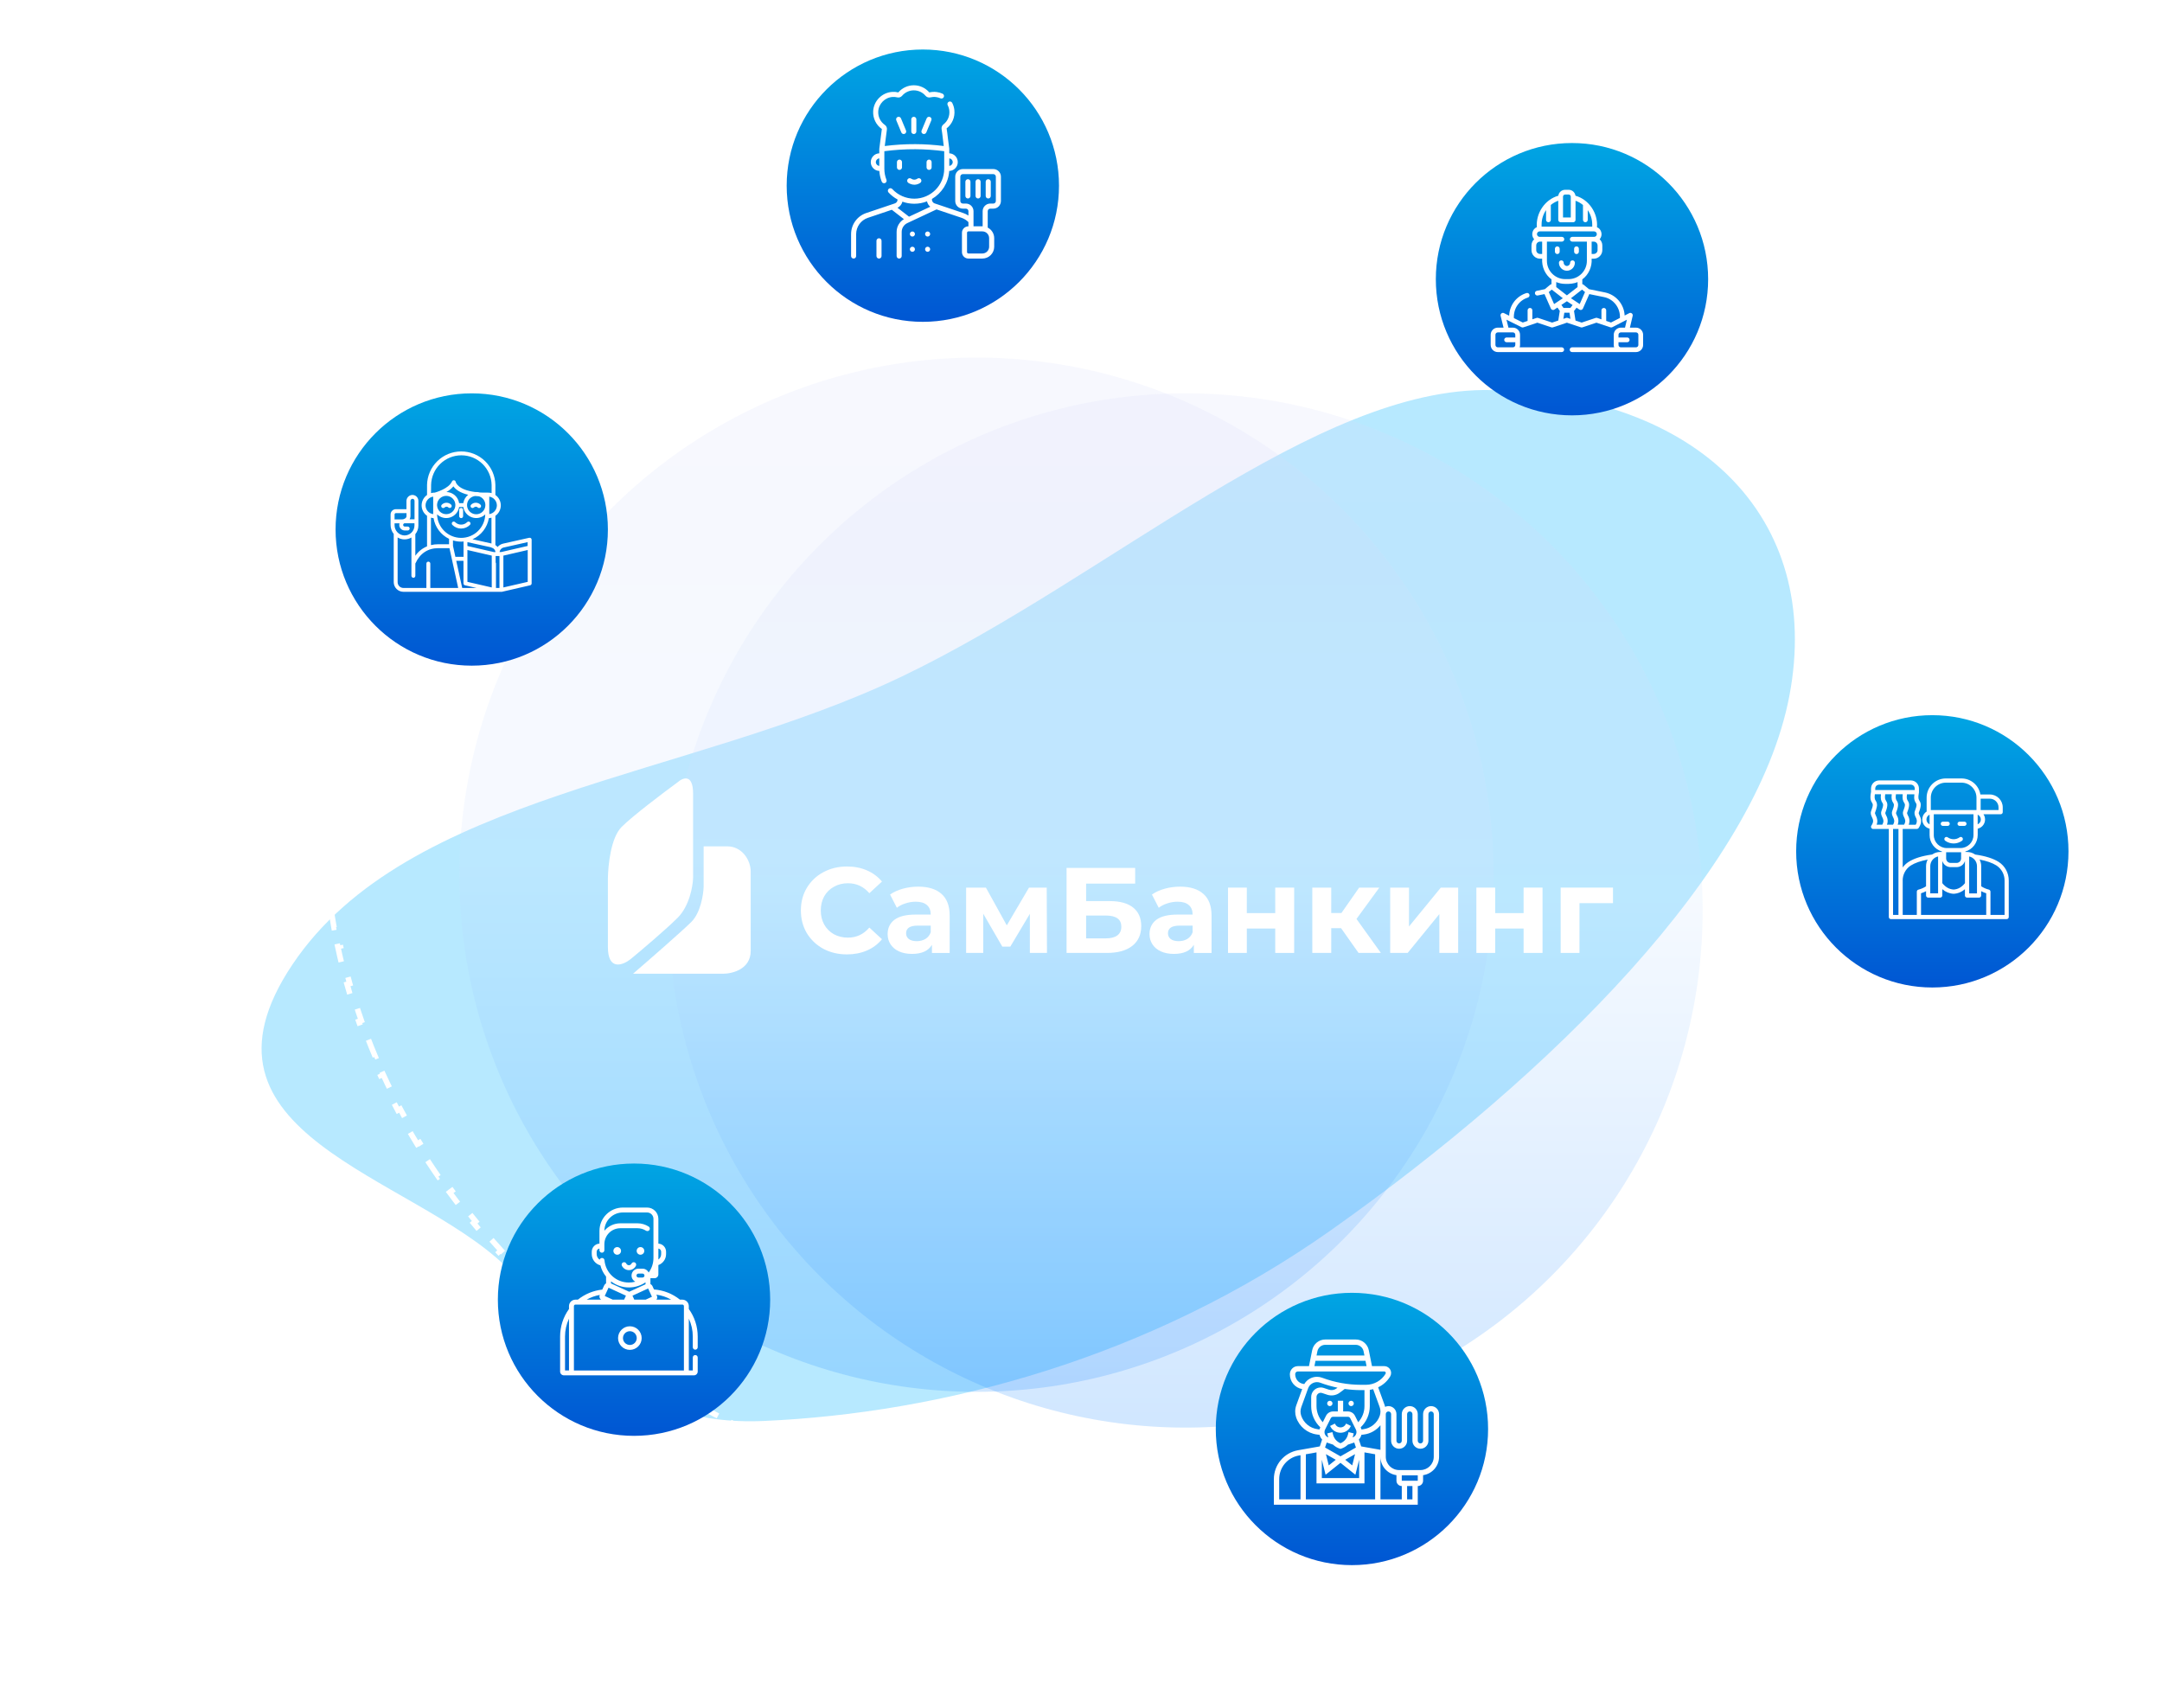 <?xml version="1.0" encoding="UTF-8"?> <svg xmlns="http://www.w3.org/2000/svg" width="786" height="621" viewBox="0 0 786 621" fill="none"><g clip-path="url(#clip0_1187_3662)"><g filter="url(#filter0_f_1187_3662)"><path fill-rule="evenodd" clip-rule="evenodd" d="M183.839 460.348C149.388 426.985 64.714 412.574 106.373 350.571C148.033 288.567 250.29 283.109 327.912 245.918C403.1 209.893 478.405 140.427 542.081 141.81C617.041 143.438 662.861 187.967 650.543 252.924C638.475 316.569 564.147 390.453 484.21 446.996C417.4 494.254 341.852 513.737 277.801 516.584C225.87 518.893 209.921 485.606 183.839 460.348Z" fill="#4BC9FF" fill-opacity="0.4"></path></g><circle opacity="0.2" cx="355" cy="318" r="188" fill="url(#paint0_linear_1187_3662)"></circle><circle opacity="0.2" cx="431" cy="331" r="188" fill="url(#paint1_linear_1187_3662)"></circle><path d="M720.745 287.889C720.858 290.235 720.934 292.59 720.971 294.951L719.972 294.967C719.991 296.143 720 297.321 720 298.5C720 299.679 719.991 300.857 719.972 302.032L720.971 302.048C720.934 304.41 720.858 306.764 720.745 309.11L719.746 309.062C719.633 311.412 719.482 313.754 719.294 316.087L720.29 316.167C720.101 318.519 719.874 320.862 719.61 323.195L718.616 323.083C718.352 325.42 718.05 327.748 717.711 330.066L718.701 330.211C718.36 332.543 717.982 334.866 717.568 337.179L716.583 337.002C716.169 339.317 715.717 341.621 715.229 343.914L716.207 344.122C715.717 346.428 715.19 348.723 714.627 351.006L713.656 350.767C713.094 353.047 712.496 355.316 711.862 357.574L712.825 357.844C712.188 360.113 711.516 362.371 710.808 364.616L709.854 364.316C709.149 366.554 708.408 368.78 707.633 370.993L708.576 371.324C707.797 373.547 706.984 375.758 706.136 377.956L705.203 377.596C704.359 379.785 703.48 381.96 702.568 384.122L703.49 384.511C702.575 386.681 701.626 388.837 700.644 390.979L699.735 390.563C698.757 392.695 697.747 394.814 696.704 396.918L697.6 397.362C696.555 399.47 695.478 401.565 694.368 403.644L693.486 403.173C692.382 405.243 691.246 407.297 690.079 409.337L690.947 409.834C689.779 411.875 688.58 413.902 687.35 415.913L686.497 415.391C685.273 417.391 684.019 419.376 682.736 421.345L683.573 421.891C682.288 423.861 680.974 425.816 679.63 427.754L678.808 427.184C677.473 429.11 676.108 431.02 674.715 432.913L675.52 433.506C674.126 435.401 672.703 437.279 671.252 439.141L670.463 438.526C669.023 440.374 667.555 442.204 666.06 444.018L666.832 444.654C665.335 446.47 663.81 448.269 662.26 450.05L661.505 449.393C659.968 451.159 658.404 452.907 656.814 454.638L657.551 455.314C655.958 457.048 654.339 458.765 652.695 460.463L651.977 459.767C650.349 461.448 648.696 463.111 647.019 464.756L647.719 465.47C646.037 467.119 644.331 468.75 642.601 470.362L641.919 469.631C640.208 471.225 638.473 472.801 636.715 474.358L637.378 475.107C635.615 476.668 633.829 478.21 632.021 479.733L631.377 478.968C629.587 480.476 627.775 481.964 625.941 483.433L626.566 484.214C624.729 485.685 622.87 487.137 620.99 488.57L620.384 487.774C618.522 489.193 616.638 490.592 614.735 491.971L615.321 492.781C613.416 494.161 611.49 495.522 609.544 496.863L608.976 496.039C607.048 497.368 605.1 498.676 603.132 499.964L603.68 500.801C601.712 502.09 599.725 503.358 597.718 504.606L597.19 503.757C595.201 504.994 593.194 506.211 591.168 507.407L591.677 508.268C589.651 509.464 587.608 510.64 585.547 511.794L585.059 510.922C583.015 512.067 580.953 513.191 578.875 514.295L579.344 515.178C577.267 516.28 575.173 517.362 573.062 518.423L572.613 517.529C570.52 518.581 568.41 519.613 566.284 520.622L566.713 521.526C564.589 522.535 562.449 523.522 560.294 524.489L559.885 523.576C557.747 524.535 555.593 525.472 553.425 526.388L553.814 527.309C551.648 528.224 549.467 529.118 547.271 529.989L546.902 529.06C544.725 529.925 542.533 530.768 540.327 531.589L540.676 532.526C538.472 533.347 536.255 534.146 534.024 534.923L533.695 533.978C531.482 534.749 529.257 535.498 527.018 536.224L527.327 537.176C525.09 537.902 522.84 538.606 520.577 539.288L520.289 538.331C518.046 539.007 515.791 539.661 513.525 540.293L513.793 541.256C511.527 541.888 509.249 542.498 506.959 543.085L506.71 542.116C504.442 542.698 502.163 543.257 499.873 543.794L500.101 544.768C497.81 545.305 495.507 545.82 493.194 546.313L492.986 545.335C490.697 545.822 488.397 546.287 486.088 546.73L486.276 547.712C483.963 548.155 481.64 548.576 479.307 548.974L479.139 547.988C476.833 548.381 474.518 548.752 472.194 549.1L472.342 550.089C470.011 550.438 467.671 550.765 465.322 551.068L465.194 550.076C462.876 550.376 460.55 550.653 458.215 550.907L458.323 551.901C455.981 552.157 453.631 552.389 451.273 552.598L451.185 551.602C448.855 551.809 446.518 551.993 444.173 552.154L444.242 553.152C441.894 553.314 439.538 553.452 437.175 553.568L437.126 552.569C434.789 552.684 432.444 552.776 430.092 552.845L430.121 553.844C427.771 553.913 425.414 553.96 423.05 553.983L423.04 552.983C421.862 552.994 420.682 553 419.5 553C418.318 553 417.138 552.994 415.96 552.983L415.95 553.983C413.586 553.96 411.229 553.913 408.879 553.844L408.908 552.845C406.557 552.776 404.212 552.684 401.874 552.569L401.825 553.568C399.462 553.452 397.106 553.314 394.758 553.152L394.827 552.154C392.482 551.993 390.145 551.809 387.816 551.602L387.727 552.598C385.369 552.389 383.019 552.157 380.677 551.901L380.786 550.907C378.451 550.653 376.124 550.376 373.806 550.076L373.678 551.068C371.329 550.765 368.989 550.438 366.658 550.089L366.806 549.1C364.482 548.752 362.167 548.381 359.861 547.988L359.693 548.974C357.36 548.576 355.037 548.155 352.724 547.712L352.912 546.73C350.603 546.287 348.303 545.822 346.014 545.335L345.806 546.313C343.493 545.82 341.191 545.305 338.899 544.768L339.127 543.794C336.837 543.257 334.558 542.698 332.29 542.116L332.041 543.085C329.752 542.498 327.473 541.888 325.207 541.256L325.476 540.293C323.209 539.661 320.954 539.007 318.712 538.331L318.423 539.288C316.16 538.606 313.911 537.902 311.673 537.176L311.982 536.224C309.744 535.498 307.518 534.749 305.305 533.978L304.977 534.923C302.746 534.146 300.528 533.347 298.324 532.526L298.673 531.589C296.467 530.768 294.275 529.925 292.098 529.06L291.729 529.989C289.533 529.118 287.352 528.224 285.186 527.309L285.575 526.388C283.407 525.472 281.254 524.535 279.116 523.576L278.706 524.489C276.551 523.522 274.411 522.535 272.287 521.526L272.716 520.622C270.591 519.613 268.481 518.581 266.387 517.529L265.938 518.423C263.827 517.362 261.733 516.28 259.656 515.178L260.125 514.295C258.047 513.191 255.985 512.067 253.942 510.922L253.453 511.794C251.392 510.64 249.349 509.464 247.323 508.268L247.832 507.407C245.806 506.211 243.799 504.994 241.81 503.757L241.282 504.606C239.275 503.358 237.288 502.09 235.32 500.801L235.868 499.964C233.9 498.676 231.952 497.368 230.024 496.039L229.456 496.863C227.51 495.522 225.584 494.161 223.679 492.781L224.265 491.971C222.362 490.592 220.479 489.193 218.616 487.774L218.01 488.57C216.13 487.137 214.271 485.685 212.434 484.214L213.059 483.433C211.225 481.964 209.413 480.476 207.623 478.968L206.979 479.733C205.171 478.21 203.385 476.668 201.622 475.107L202.285 474.358C200.527 472.801 198.792 471.225 197.081 469.631L196.399 470.362C194.669 468.75 192.963 467.119 191.281 465.47L191.981 464.756C190.304 463.111 188.651 461.448 187.023 459.767L186.305 460.463C184.661 458.765 183.042 457.048 181.449 455.314L182.186 454.638C180.596 452.907 179.032 451.159 177.495 449.393L176.741 450.05C175.19 448.269 173.665 446.47 172.168 444.654L172.94 444.018C171.445 442.204 169.977 440.374 168.537 438.526L167.748 439.141C166.297 437.28 164.874 435.401 163.48 433.506L164.285 432.913C162.892 431.02 161.527 429.11 160.192 427.184L159.37 427.754C158.026 425.816 156.712 423.862 155.427 421.891L156.264 421.345C154.981 419.376 153.727 417.391 152.503 415.391L151.65 415.913C150.42 413.902 149.221 411.875 148.053 409.834L148.921 409.337C147.754 407.298 146.618 405.243 145.514 403.173L144.632 403.644C143.522 401.565 142.445 399.47 141.4 397.362L142.296 396.918C141.253 394.814 140.243 392.695 139.265 390.563L138.356 390.98C137.374 388.837 136.425 386.681 135.51 384.511L136.432 384.123C135.52 381.961 134.641 379.785 133.797 377.596L132.864 377.956C132.016 375.758 131.203 373.547 130.424 371.324L131.367 370.993C130.592 368.78 129.852 366.554 129.146 364.316L128.192 364.616C127.484 362.371 126.812 360.114 126.175 357.844L127.138 357.574C126.504 355.317 125.906 353.047 125.344 350.767L124.373 351.006C123.81 348.723 123.283 346.428 122.793 344.122L123.771 343.914C123.283 341.621 122.831 339.317 122.417 337.002L121.432 337.179C121.018 334.866 120.64 332.543 120.299 330.211L121.289 330.066C120.95 327.748 120.648 325.42 120.384 323.083L119.39 323.196C119.126 320.862 118.899 318.519 118.71 316.167L119.706 316.087C119.518 313.754 119.367 311.412 119.254 309.062L118.255 309.111C118.142 306.765 118.066 304.41 118.028 302.049L119.028 302.033C119.009 300.857 119 299.679 119 298.5C119 297.321 119.009 296.143 119.028 294.968L118.028 294.952C118.066 292.59 118.142 290.236 118.255 287.89L119.254 287.938C119.367 285.588 119.518 283.246 119.706 280.913L118.71 280.833C118.899 278.481 119.126 276.138 119.39 273.805L120.384 273.917C120.648 271.58 120.95 269.252 121.289 266.934L120.299 266.789C120.64 264.457 121.018 262.134 121.432 259.821L122.417 259.998C122.831 257.683 123.283 255.379 123.771 253.086L122.793 252.878C123.283 250.572 123.81 248.277 124.373 245.994L125.344 246.233C125.906 243.953 126.504 241.684 127.138 239.426L126.175 239.156C126.812 236.887 127.484 234.629 128.192 232.384L129.146 232.684C129.851 230.446 130.592 228.22 131.367 226.007L130.424 225.676C131.203 223.453 132.016 221.242 132.864 219.044L133.797 219.404C134.641 217.215 135.52 215.04 136.432 212.877L135.51 212.489C136.425 210.319 137.374 208.163 138.356 206.021L139.265 206.437C140.243 204.305 141.253 202.186 142.296 200.082L141.4 199.638C142.445 197.53 143.522 195.435 144.632 193.356L145.514 193.827C146.618 191.757 147.754 189.703 148.921 187.663L148.053 187.166C149.221 185.125 150.42 183.098 151.65 181.087L152.503 181.609C153.727 179.609 154.981 177.624 156.264 175.655L155.427 175.109C156.712 173.139 158.026 171.184 159.37 169.246L160.192 169.816C161.527 167.89 162.892 165.98 164.285 164.087L163.48 163.494C164.874 161.599 166.297 159.721 167.748 157.859L168.537 158.474C169.977 156.626 171.445 154.796 172.94 152.982L172.168 152.346C173.665 150.53 175.19 148.731 176.74 146.95L177.495 147.607C179.032 145.841 180.596 144.093 182.186 142.362L181.449 141.686C183.042 139.952 184.661 138.235 186.305 136.537L187.023 137.233C188.651 135.552 190.304 133.889 191.981 132.244L191.281 131.53C192.963 129.881 194.669 128.25 196.399 126.638L197.081 127.369C198.792 125.775 200.527 124.199 202.285 122.642L201.622 121.893C203.385 120.332 205.171 118.79 206.979 117.267L207.623 118.032C209.413 116.524 211.225 115.036 213.059 113.567L212.434 112.786C214.271 111.315 216.13 109.863 218.01 108.43L218.616 109.226C220.478 107.807 222.362 106.408 224.265 105.029L223.679 104.219C225.584 102.839 227.51 101.478 229.456 100.137L230.024 100.961C231.952 99.632 233.9 98.324 235.868 97.036L235.32 96.199C237.288 94.91 239.275 93.642 241.282 92.394L241.81 93.243C243.799 92.006 245.806 90.789 247.832 89.593L247.323 88.732C249.349 87.536 251.392 86.36 253.453 85.206L253.941 86.078C255.985 84.933 258.047 83.809 260.125 82.706L259.656 81.822C261.733 80.72 263.827 79.638 265.938 78.577L266.387 79.471C268.48 78.419 270.59 77.387 272.716 76.377L272.287 75.474C274.411 74.465 276.551 73.478 278.706 72.511L279.115 73.424C281.253 72.465 283.407 71.528 285.575 70.612L285.186 69.691C287.352 68.776 289.533 67.882 291.729 67.011L292.098 67.94C294.275 67.075 296.467 66.232 298.673 65.411L298.324 64.474C300.528 63.653 302.745 62.854 304.976 62.077L305.305 63.022C307.518 62.251 309.743 61.502 311.982 60.776L311.673 59.825C313.91 59.098 316.16 58.394 318.423 57.712L318.711 58.669C320.954 57.993 323.209 57.339 325.475 56.707L325.207 55.744C327.473 55.112 329.751 54.502 332.041 53.915L332.29 54.884C334.558 54.302 336.837 53.743 339.127 53.206L338.899 52.232C341.19 51.695 343.493 51.179 345.806 50.687L346.014 51.665C348.303 51.178 350.603 50.713 352.912 50.27L352.724 49.288C355.037 48.845 357.36 48.424 359.693 48.026L359.861 49.012C362.167 48.619 364.482 48.248 366.806 47.9L366.658 46.911C368.989 46.562 371.329 46.235 373.678 45.932L373.806 46.924C376.124 46.624 378.45 46.347 380.785 46.093L380.677 45.099C383.019 44.843 385.369 44.611 387.727 44.402L387.815 45.398C390.145 45.191 392.482 45.007 394.827 44.846L394.758 43.848C397.106 43.686 399.462 43.547 401.825 43.432L401.874 44.431C404.211 44.316 406.556 44.224 408.908 44.155L408.879 43.156C411.229 43.087 413.586 43.041 415.95 43.017L415.96 44.017C417.138 44.006 418.318 44 419.5 44C420.682 44 421.862 44.006 423.04 44.017L423.05 43.017C425.414 43.041 427.771 43.087 430.121 43.156L430.092 44.155C432.443 44.224 434.788 44.316 437.126 44.431L437.175 43.432C439.538 43.547 441.894 43.686 444.242 43.848L444.173 44.846C446.518 45.007 448.855 45.191 451.184 45.398L451.273 44.402C453.631 44.611 455.981 44.843 458.323 45.099L458.214 46.093C460.549 46.347 462.876 46.624 465.194 46.924L465.322 45.932C467.671 46.235 470.011 46.562 472.342 46.911L472.194 47.9C474.518 48.248 476.833 48.619 479.139 49.012L479.307 48.026C481.64 48.424 483.963 48.845 486.276 49.288L486.088 50.27C488.397 50.713 490.697 51.178 492.986 51.665L493.194 50.687C495.507 51.179 497.809 51.695 500.101 52.232L499.873 53.206C502.163 53.743 504.442 54.302 506.71 54.884L506.959 53.915C509.248 54.502 511.527 55.112 513.793 55.744L513.524 56.707C515.791 57.339 518.046 57.993 520.288 58.669L520.577 57.712C522.84 58.394 525.089 59.098 527.327 59.825L527.018 60.776C529.256 61.502 531.482 62.251 533.695 63.022L534.023 62.077C536.254 62.854 538.472 63.653 540.676 64.474L540.327 65.411C542.533 66.232 544.725 67.075 546.902 67.94L547.271 67.011C549.467 67.882 551.648 68.776 553.814 69.691L553.425 70.612C555.593 71.528 557.746 72.465 559.884 73.424L560.294 72.511C562.449 73.478 564.589 74.465 566.713 75.474L566.284 76.377C568.409 77.387 570.519 78.418 572.613 79.471L573.062 78.577C575.173 79.638 577.267 80.719 579.344 81.822L578.875 82.705C580.953 83.809 583.015 84.933 585.058 86.078L585.547 85.206C587.608 86.36 589.651 87.536 591.677 88.732L591.168 89.593C593.194 90.789 595.201 92.006 597.19 93.243L597.718 92.394C599.725 93.642 601.712 94.91 603.68 96.199L603.132 97.035C605.1 98.324 607.048 99.632 608.976 100.961L609.544 100.137C611.49 101.478 613.416 102.839 615.321 104.219L614.735 105.029C616.638 106.408 618.521 107.807 620.384 109.226L620.99 108.43C622.87 109.863 624.729 111.315 626.566 112.786L625.941 113.567C627.775 115.036 629.587 116.524 631.377 118.032L632.021 117.267C633.829 118.79 635.615 120.332 637.378 121.893L636.715 122.642C638.473 124.199 640.208 125.775 641.919 127.369L642.601 126.638C644.331 128.25 646.037 129.881 647.719 131.53L647.019 132.244C648.696 133.889 650.349 135.552 651.977 137.233L652.695 136.537C654.339 138.235 655.958 139.952 657.551 141.686L656.814 142.362C658.404 144.093 659.968 145.841 661.505 147.607L662.259 146.95C663.81 148.731 665.335 150.53 666.832 152.346L666.06 152.982C667.555 154.796 669.023 156.626 670.463 158.474L671.252 157.859C672.703 159.72 674.126 161.599 675.52 163.494L674.715 164.087C676.108 165.98 677.473 167.89 678.808 169.816L679.63 169.246C680.974 171.184 682.288 173.139 683.573 175.109L682.736 175.655C684.019 177.624 685.273 179.609 686.497 181.609L687.35 181.087C688.58 183.098 689.779 185.125 690.947 187.166L690.079 187.663C691.246 189.702 692.382 191.757 693.486 193.827L694.368 193.356C695.478 195.435 696.555 197.53 697.6 199.638L696.704 200.082C697.747 202.186 698.757 204.305 699.735 206.437L700.644 206.02C701.626 208.163 702.575 210.319 703.49 212.489L702.568 212.877C703.48 215.039 704.359 217.215 705.203 219.404L706.136 219.044C706.984 221.242 707.797 223.453 708.576 225.676L707.633 226.007C708.408 228.22 709.148 230.446 709.854 232.684L710.808 232.384C711.516 234.629 712.188 236.886 712.825 239.156L711.862 239.426C712.496 241.683 713.094 243.953 713.656 246.233L714.627 245.994C715.19 248.277 715.717 250.572 716.207 252.878L715.229 253.086C715.717 255.379 716.169 257.683 716.583 259.998L717.568 259.821C717.982 262.134 718.36 264.457 718.701 266.789L717.711 266.934C718.05 269.252 718.352 271.58 718.616 273.917L719.61 273.804C719.874 276.138 720.101 278.481 720.29 280.833L719.294 280.913C719.482 283.246 719.633 285.588 719.746 287.938L720.745 287.889Z" stroke="white" stroke-width="2" stroke-dasharray="7 7"></path><path d="M723.762 317.948C723.867 320.282 723.938 322.623 723.973 324.972L722.974 324.987C722.991 326.156 723 327.327 723 328.5C723 329.673 722.991 330.844 722.974 332.013L723.973 332.028C723.938 334.377 723.867 336.718 723.762 339.052L722.763 339.007C722.657 341.343 722.516 343.67 722.341 345.99L723.338 346.066C723.161 348.406 722.949 350.739 722.703 353.063L721.708 352.958C721.461 355.282 721.18 357.597 720.864 359.903L721.855 360.039C721.536 362.363 721.183 364.679 720.796 366.984L719.81 366.819C719.423 369.122 719.002 371.417 718.546 373.701L719.527 373.897C719.069 376.196 718.576 378.486 718.05 380.765L717.076 380.54C716.551 382.815 715.992 385.08 715.399 387.334L716.367 387.588C715.771 389.855 715.142 392.111 714.48 394.356L713.52 394.073C712.86 396.311 712.167 398.539 711.441 400.755L712.391 401.066C711.662 403.292 710.899 405.507 710.105 407.71L709.164 407.371C708.373 409.565 707.55 411.748 706.694 413.918L707.625 414.285C706.766 416.464 705.875 418.631 704.953 420.785L704.034 420.392C703.117 422.535 702.168 424.666 701.189 426.784L702.097 427.204C701.113 429.33 700.1 431.443 699.055 433.542L698.16 433.097C697.122 435.183 696.054 437.256 694.957 439.315L695.839 439.786C694.738 441.853 693.606 443.906 692.445 445.945L691.576 445.45C690.424 447.474 689.243 449.484 688.033 451.48L688.888 451.998C687.674 454.001 686.431 455.989 685.16 457.963L684.32 457.421C683.059 459.379 681.77 461.322 680.454 463.25L681.28 463.814C679.96 465.748 678.612 467.666 677.238 469.57L676.427 468.984C675.064 470.872 673.674 472.744 672.258 474.601L673.053 475.207C671.633 477.068 670.187 478.914 668.715 480.744L667.936 480.117C666.477 481.931 664.992 483.729 663.482 485.511L664.245 486.158C662.732 487.944 661.194 489.713 659.631 491.466L658.885 490.801C657.336 492.539 655.762 494.26 654.165 495.965L654.894 496.649C653.294 498.357 651.67 500.048 650.022 501.722L649.309 501.02C647.676 502.679 646.02 504.322 644.341 505.947L645.037 506.665C643.355 508.293 641.651 509.904 639.924 511.497L639.246 510.762C637.535 512.34 635.802 513.901 634.048 515.445L634.708 516.196C632.951 517.742 631.172 519.27 629.372 520.78L628.729 520.014C626.946 521.51 625.142 522.989 623.318 524.449L623.943 525.23C622.116 526.693 620.268 528.138 618.4 529.564L617.793 528.769C615.944 530.182 614.074 531.576 612.186 532.952L612.774 533.76C610.882 535.139 608.97 536.499 607.04 537.84L606.469 537.019C604.558 538.347 602.629 539.656 600.681 540.946L601.233 541.78C599.281 543.073 597.311 544.348 595.322 545.603L594.788 544.758C592.821 546 590.837 547.223 588.835 548.427L589.351 549.284C587.343 550.491 585.318 551.68 583.276 552.848L582.78 551.981C580.762 553.136 578.727 554.272 576.676 555.389L577.154 556.267C575.097 557.387 573.024 558.488 570.935 559.569L570.476 558.681C568.41 559.75 566.328 560.8 564.232 561.83L564.673 562.727C562.571 563.759 560.455 564.772 558.323 565.764L557.901 564.858C555.792 565.84 553.667 566.803 551.528 567.746L551.932 568.661C549.791 569.605 547.635 570.528 545.466 571.432L545.082 570.509C542.932 571.404 540.768 572.28 538.591 573.135L538.957 574.066C536.781 574.921 534.591 575.756 532.388 576.57L532.041 575.633C529.855 576.441 527.656 577.229 525.445 577.996L525.773 578.941C523.566 579.707 521.346 580.453 519.114 581.179L518.805 580.228C516.586 580.948 514.355 581.649 512.113 582.328L512.403 583.285C510.169 583.963 507.923 584.62 505.666 585.256L505.395 584.293C503.147 584.926 500.888 585.539 498.618 586.131L498.871 587.098C496.614 587.687 494.346 588.255 492.068 588.802L491.834 587.829C489.562 588.375 487.28 588.899 484.988 589.402L485.202 590.379C482.925 590.879 480.637 591.359 478.34 591.817L478.145 590.836C475.856 591.293 473.557 591.728 471.249 592.143L471.426 593.127C469.128 593.54 466.821 593.932 464.505 594.302L464.347 593.315C462.045 593.683 459.734 594.03 457.415 594.356L457.554 595.347C455.239 595.672 452.915 595.976 450.583 596.259L450.463 595.266C448.151 595.547 445.832 595.806 443.504 596.044L443.606 597.039C441.276 597.278 438.939 597.495 436.594 597.69L436.511 596.693C434.194 596.887 431.869 597.059 429.538 597.21L429.603 598.207C427.265 598.359 424.921 598.488 422.569 598.597L422.523 597.598C420.2 597.705 417.871 597.79 415.535 597.855L415.562 598.855C413.224 598.919 410.88 598.962 408.53 598.984L408.521 597.984C407.349 597.995 406.175 598 405 598C403.825 598 402.651 597.995 401.479 597.984L401.47 598.984C399.12 598.962 396.776 598.919 394.438 598.855L394.466 597.855C392.13 597.79 389.8 597.705 387.477 597.598L387.431 598.597C385.08 598.488 382.735 598.359 380.397 598.207L380.462 597.21C378.131 597.059 375.806 596.887 373.489 596.693L373.406 597.69C371.061 597.495 368.724 597.278 366.394 597.039L366.496 596.044C364.168 595.806 361.849 595.547 359.537 595.266L359.417 596.259C357.085 595.976 354.761 595.672 352.446 595.347L352.585 594.356C350.266 594.03 347.955 593.683 345.653 593.315L345.495 594.302C343.179 593.932 340.872 593.54 338.574 593.127L338.751 592.143C336.443 591.728 334.144 591.293 331.855 590.836L331.66 591.817C329.363 591.359 327.075 590.879 324.798 590.379L325.012 589.402C322.72 588.899 320.438 588.375 318.166 587.829L317.933 588.802C315.654 588.255 313.386 587.687 311.129 587.098L311.382 586.131C309.112 585.539 306.853 584.926 304.605 584.293L304.334 585.256C302.077 584.62 299.831 583.963 297.597 583.286L297.887 582.328C295.645 581.649 293.414 580.948 291.195 580.228L290.886 581.179C288.654 580.453 286.434 579.707 284.227 578.941L284.555 577.996C282.344 577.229 280.145 576.441 277.959 575.633L277.612 576.57C275.409 575.756 273.219 574.921 271.043 574.066L271.409 573.135C269.232 572.28 267.068 571.404 264.918 570.509L264.534 571.432C262.365 570.528 260.209 569.605 258.068 568.661L258.472 567.746C256.333 566.803 254.208 565.84 252.099 564.858L251.677 565.764C249.545 564.772 247.429 563.759 245.327 562.727L245.768 561.83C243.672 560.8 241.59 559.75 239.524 558.681L239.065 559.569C236.976 558.488 234.903 557.387 232.846 556.267L233.324 555.389C231.273 554.272 229.239 553.136 227.22 551.981L226.724 552.848C224.682 551.68 222.657 550.491 220.649 549.284L221.165 548.427C219.163 547.223 217.179 546 215.212 544.758L214.678 545.603C212.689 544.348 210.719 543.073 208.767 541.78L209.319 540.946C207.371 539.656 205.442 538.347 203.531 537.019L202.96 537.84C201.03 536.499 199.118 535.139 197.226 533.76L197.814 532.952C195.926 531.576 194.056 530.182 192.207 528.769L191.6 529.564C189.732 528.138 187.884 526.693 186.057 525.23L186.682 524.449C184.858 522.989 183.054 521.51 181.271 520.014L180.628 520.78C178.828 519.27 177.049 517.742 175.292 516.196L175.952 515.445C174.198 513.901 172.465 512.34 170.754 510.762L170.076 511.497C168.349 509.904 166.645 508.293 164.963 506.665L165.659 505.947C163.98 504.322 162.324 502.679 160.691 501.02L159.978 501.722C158.33 500.048 156.706 498.357 155.106 496.649L155.835 495.965C154.238 494.26 152.665 492.539 151.115 490.801L150.369 491.466C148.806 489.713 147.268 487.944 145.755 486.158L146.518 485.511C145.008 483.729 143.523 481.931 142.064 480.117L141.285 480.744C139.813 478.914 138.367 477.068 136.947 475.207L137.742 474.601C136.326 472.744 134.936 470.872 133.573 468.984L132.762 469.57C131.388 467.666 130.04 465.748 128.72 463.814L129.546 463.25C128.23 461.322 126.941 459.379 125.68 457.421L124.84 457.963C123.569 455.989 122.326 454.001 121.112 451.999L121.967 451.48C120.757 449.484 119.576 447.474 118.424 445.45L117.555 445.945C116.394 443.906 115.263 441.853 114.161 439.786L115.043 439.315C113.946 437.256 112.878 435.183 111.84 433.097L110.945 433.542C109.9 431.443 108.887 429.33 107.903 427.204L108.811 426.784C107.832 424.666 106.883 422.535 105.966 420.392L105.047 420.786C104.125 418.631 103.234 416.464 102.375 414.285L103.306 413.918C102.45 411.748 101.627 409.565 100.836 407.371L99.895 407.71C99.1 405.507 98.338 403.292 97.609 401.066L98.559 400.755C97.833 398.539 97.14 396.311 96.48 394.073L95.52 394.356C94.858 392.111 94.229 389.855 93.633 387.588L94.601 387.334C94.008 385.08 93.449 382.815 92.924 380.54L91.95 380.765C91.424 378.486 90.931 376.196 90.473 373.897L91.454 373.701C90.998 371.417 90.577 369.122 90.19 366.819L89.204 366.984C88.817 364.679 88.463 362.363 88.145 360.039L89.136 359.903C88.82 357.597 88.539 355.282 88.292 352.958L87.297 353.063C87.051 350.739 86.839 348.406 86.662 346.066L87.659 345.99C87.484 343.67 87.343 341.343 87.237 339.007L86.238 339.052C86.133 336.718 86.062 334.377 86.027 332.028L87.026 332.013C87.009 330.844 87 329.673 87 328.5C87 327.327 87.009 326.156 87.026 324.987L86.027 324.972C86.062 322.623 86.133 320.282 86.238 317.948L87.237 317.993C87.343 315.657 87.484 313.33 87.659 311.01L86.662 310.934C86.839 308.594 87.051 306.261 87.297 303.937L88.292 304.042C88.539 301.718 88.82 299.403 89.136 297.097L88.145 296.961C88.463 294.637 88.817 292.321 89.204 290.016L90.19 290.181C90.577 287.878 90.998 285.583 91.454 283.299L90.473 283.103C90.931 280.804 91.424 278.514 91.95 276.235L92.924 276.46C93.449 274.185 94.008 271.92 94.601 269.666L93.633 269.412C94.229 267.145 94.858 264.889 95.52 262.644L96.48 262.927C97.14 260.689 97.833 258.461 98.559 256.245L97.609 255.934C98.338 253.708 99.1 251.493 99.895 249.29L100.836 249.629C101.627 247.435 102.45 245.252 103.306 243.082L102.375 242.715C103.234 240.536 104.125 238.369 105.047 236.215L105.966 236.608C106.883 234.465 107.832 232.334 108.811 230.216L107.903 229.796C108.887 227.67 109.9 225.557 110.945 223.458L111.84 223.903C112.878 221.817 113.946 219.744 115.043 217.685L114.161 217.214C115.262 215.147 116.394 213.094 117.555 211.055L118.424 211.55C119.576 209.526 120.757 207.516 121.967 205.52L121.112 205.002C122.326 202.999 123.569 201.011 124.84 199.037L125.68 199.579C126.941 197.621 128.23 195.678 129.546 193.75L128.72 193.186C130.04 191.252 131.388 189.334 132.762 187.43L133.573 188.016C134.936 186.128 136.326 184.256 137.742 182.399L136.947 181.793C138.367 179.932 139.813 178.086 141.285 176.256L142.064 176.883C143.523 175.069 145.008 173.271 146.518 171.489L145.755 170.842C147.268 169.056 148.806 167.287 150.369 165.534L151.115 166.199C152.665 164.461 154.238 162.74 155.835 161.035L155.106 160.351C156.706 158.643 158.33 156.952 159.978 155.278L160.691 155.98C162.324 154.321 163.98 152.678 165.659 151.053L164.963 150.335C166.645 148.707 168.349 147.096 170.076 145.503L170.754 146.238C172.465 144.66 174.198 143.099 175.952 141.555L175.292 140.804C177.049 139.258 178.828 137.73 180.628 136.22L181.271 136.986C183.054 135.49 184.858 134.011 186.682 132.551L186.057 131.77C187.884 130.307 189.732 128.862 191.6 127.436L192.207 128.231C194.056 126.818 195.926 125.424 197.814 124.048L197.226 123.24C199.118 121.861 201.03 120.501 202.96 119.16L203.531 119.981C205.442 118.653 207.371 117.344 209.319 116.054L208.767 115.22C210.719 113.927 212.689 112.652 214.678 111.397L215.212 112.242C217.179 111 219.163 109.777 221.165 108.573L220.649 107.716C222.657 106.509 224.682 105.32 226.724 104.152L227.22 105.019C229.238 103.864 231.273 102.728 233.324 101.611L232.846 100.733C234.903 99.613 236.976 98.512 239.065 97.431L239.524 98.319C241.59 97.25 243.672 96.2 245.768 95.17L245.327 94.273C247.429 93.241 249.545 92.228 251.677 91.236L252.099 92.142C254.208 91.16 256.333 90.197 258.472 89.254L258.068 88.339C260.209 87.395 262.365 86.472 264.534 85.568L264.918 86.491C267.068 85.596 269.232 84.72 271.409 83.865L271.043 82.934C273.219 82.079 275.409 81.244 277.612 80.43L277.959 81.367C280.145 80.559 282.344 79.771 284.555 79.004L284.227 78.059C286.434 77.293 288.654 76.547 290.886 75.821L291.195 76.772C293.414 76.052 295.645 75.351 297.887 74.671L297.597 73.715C299.831 73.037 302.077 72.38 304.334 71.744L304.605 72.707C306.853 72.073 309.112 71.461 311.381 70.869L311.129 69.901C313.386 69.313 315.654 68.745 317.932 68.198L318.166 69.171C320.438 68.626 322.72 68.101 325.012 67.598L324.798 66.621C327.075 66.121 329.363 65.641 331.66 65.183L331.855 66.164C334.144 65.707 336.443 65.272 338.751 64.857L338.574 63.873C340.872 63.46 343.179 63.068 345.495 62.698L345.653 63.685C347.955 63.317 350.266 62.97 352.585 62.644L352.446 61.653C354.761 61.328 357.085 61.024 359.417 60.741L359.537 61.733C361.849 61.453 364.168 61.194 366.496 60.956L366.394 59.961C368.724 59.722 371.061 59.505 373.406 59.31L373.489 60.306C375.806 60.113 378.131 59.941 380.462 59.791L380.397 58.792C382.735 58.641 385.079 58.511 387.431 58.403L387.477 59.402C389.8 59.295 392.129 59.209 394.465 59.145L394.438 58.145C396.776 58.081 399.12 58.038 401.47 58.016L401.479 59.016C402.651 59.005 403.825 59 405 59C406.175 59 407.349 59.005 408.521 59.016L408.53 58.016C410.88 58.038 413.224 58.081 415.562 58.145L415.534 59.145C417.87 59.209 420.2 59.295 422.523 59.402L422.569 58.403C424.92 58.511 427.265 58.641 429.603 58.792L429.538 59.791C431.869 59.941 434.194 60.113 436.511 60.306L436.594 59.31C438.939 59.505 441.276 59.722 443.606 59.961L443.504 60.956C445.832 61.194 448.151 61.453 450.463 61.733L450.583 60.741C452.915 61.024 455.239 61.328 457.554 61.653L457.415 62.644C459.734 62.97 462.045 63.317 464.347 63.685L464.505 62.698C466.821 63.068 469.128 63.46 471.426 63.873L471.249 64.857C473.557 65.272 475.856 65.707 478.145 66.164L478.34 65.183C480.637 65.641 482.925 66.121 485.202 66.621L484.988 67.598C487.28 68.101 489.562 68.626 491.834 69.171L492.067 68.198C494.346 68.745 496.614 69.313 498.871 69.901L498.618 70.869C500.888 71.461 503.147 72.073 505.395 72.707L505.666 71.744C507.923 72.38 510.169 73.037 512.403 73.715L512.113 74.671C514.355 75.351 516.586 76.052 518.805 76.772L519.114 75.821C521.346 76.547 523.565 77.293 525.773 78.059L525.445 79.004C527.656 79.771 529.855 80.559 532.041 81.367L532.388 80.43C534.591 81.244 536.781 82.079 538.957 82.934L538.591 83.865C540.768 84.72 542.932 85.596 545.082 86.491L545.466 85.568C547.635 86.472 549.791 87.395 551.932 88.339L551.528 89.254C553.667 90.197 555.792 91.16 557.901 92.142L558.323 91.236C560.455 92.228 562.571 93.241 564.673 94.273L564.232 95.17C566.328 96.2 568.41 97.25 570.476 98.319L570.935 97.431C573.024 98.512 575.097 99.612 577.154 100.733L576.676 101.611C578.727 102.728 580.761 103.864 582.78 105.019L583.276 104.152C585.318 105.32 587.343 106.509 589.351 107.716L588.835 108.573C590.837 109.777 592.821 111 594.788 112.242L595.322 111.397C597.311 112.652 599.281 113.927 601.233 115.22L600.681 116.054C602.629 117.344 604.558 118.653 606.469 119.981L607.04 119.16C608.97 120.501 610.882 121.861 612.774 123.24L612.186 124.048C614.074 125.424 615.944 126.818 617.793 128.231L618.4 127.436C620.268 128.862 622.116 130.307 623.943 131.77L623.318 132.551C625.142 134.011 626.946 135.49 628.729 136.986L629.372 136.22C631.172 137.73 632.951 139.258 634.708 140.804L634.048 141.555C635.802 143.099 637.535 144.66 639.246 146.238L639.924 145.503C641.651 147.096 643.355 148.707 645.037 150.335L644.341 151.053C646.02 152.678 647.676 154.321 649.309 155.98L650.022 155.278C651.67 156.952 653.294 158.643 654.894 160.351L654.165 161.035C655.762 162.74 657.335 164.461 658.885 166.199L659.631 165.534C661.194 167.287 662.732 169.056 664.245 170.842L663.482 171.489C664.992 173.271 666.477 175.069 667.936 176.883L668.715 176.256C670.187 178.086 671.633 179.932 673.053 181.793L672.258 182.399C673.674 184.256 675.064 186.128 676.427 188.016L677.238 187.43C678.612 189.334 679.96 191.252 681.28 193.186L680.454 193.75C681.77 195.678 683.059 197.621 684.32 199.579L685.16 199.037C686.431 201.011 687.674 202.999 688.888 205.001L688.033 205.52C689.243 207.516 690.424 209.526 691.576 211.55L692.445 211.055C693.606 213.094 694.738 215.147 695.839 217.214L694.957 217.685C696.054 219.744 697.122 221.817 698.16 223.903L699.055 223.458C700.1 225.557 701.113 227.67 702.097 229.796L701.189 230.216C702.168 232.334 703.117 234.465 704.034 236.608L704.953 236.215C705.875 238.369 706.766 240.536 707.625 242.715L706.694 243.082C707.55 245.252 708.373 247.435 709.164 249.629L710.105 249.29C710.899 251.493 711.662 253.708 712.391 255.934L711.441 256.245C712.167 258.461 712.86 260.689 713.52 262.927L714.48 262.644C715.142 264.889 715.771 267.145 716.367 269.412L715.399 269.666C715.992 271.92 716.551 274.185 717.076 276.46L718.05 276.235C718.576 278.514 719.069 280.804 719.527 283.103L718.546 283.299C719.002 285.583 719.423 287.878 719.81 290.181L720.796 290.016C721.183 292.321 721.536 294.637 721.855 296.961L720.864 297.097C721.18 299.403 721.461 301.718 721.708 304.042L722.703 303.937C722.949 306.261 723.161 308.594 723.338 310.934L722.341 311.01C722.516 313.33 722.657 315.657 722.763 317.993L723.762 317.948Z" stroke="white" stroke-width="2" stroke-dasharray="7 7"></path><path d="M586.405 328.341H574.223V346.436H567.383V322.691H586.405V328.341Z" fill="white"></path><path d="M536.738 322.691H543.579V331.96H553.907V322.691H560.792V346.436H553.907V337.565H543.579V346.436H536.738V322.691Z" fill="white"></path><path d="M505.405 322.691H512.246V336.814L523.809 322.691H530.12V346.436H523.279V332.313L511.76 346.436H505.405V322.691Z" fill="white"></path><path d="M487.548 337.432H483.973V346.436H477.088V322.691H483.973V331.916H487.681L494.124 322.691H501.45L493.153 334.078L502.024 346.436H493.903L487.548 337.432Z" fill="white"></path><path d="M446.444 322.691H453.285V331.96H463.613V322.691H470.498V346.436H463.613V337.565H453.285V346.436H446.444V322.691Z" fill="white"></path><path d="M429.032 322.34C432.71 322.34 435.534 323.223 437.506 324.988C439.477 326.724 440.463 329.358 440.463 332.888V346.438H434.019V343.481C432.724 345.687 430.312 346.791 426.781 346.791C424.957 346.791 423.368 346.482 422.015 345.864C420.691 345.246 419.675 344.393 418.969 343.304C418.263 342.216 417.91 340.98 417.91 339.597C417.91 337.39 418.734 335.654 420.382 334.389C422.059 333.124 424.633 332.491 428.105 332.491H433.578C433.578 330.991 433.122 329.843 432.21 329.049C431.297 328.225 429.929 327.813 428.105 327.813C426.84 327.813 425.589 328.019 424.354 328.431C423.147 328.813 422.118 329.343 421.264 330.02L418.793 325.209C420.087 324.297 421.632 323.591 423.427 323.091C425.251 322.59 427.119 322.34 429.032 322.34ZM428.502 342.157C429.679 342.157 430.724 341.892 431.636 341.362C432.548 340.803 433.195 339.994 433.578 338.935V336.507H428.855C426.031 336.507 424.618 337.434 424.618 339.288C424.618 340.171 424.957 340.877 425.634 341.406C426.34 341.907 427.296 342.157 428.502 342.157Z" fill="white"></path><path d="M387.754 315.542H412.69V321.236H394.86V327.591H403.422C407.158 327.591 409.998 328.371 411.94 329.93C413.911 331.49 414.897 333.741 414.897 336.683C414.897 339.772 413.808 342.17 411.631 343.877C409.453 345.583 406.379 346.437 402.407 346.437H387.754V315.542ZM402.009 341.14C403.834 341.14 405.231 340.787 406.202 340.081C407.173 339.346 407.659 338.286 407.659 336.904C407.659 334.197 405.775 332.843 402.009 332.843H394.86V341.14H402.009Z" fill="white"></path><path d="M374.407 346.436V332.224L367.301 344.141H364.388L357.459 332.18V346.436H351.236V322.691H358.43L366.021 336.417L374.098 322.691H380.541L380.63 346.436H374.407Z" fill="white"></path><path d="M333.824 322.34C337.502 322.34 340.327 323.223 342.298 324.988C344.269 326.724 345.255 329.358 345.255 332.888V346.438H338.811V343.481C337.517 345.687 335.104 346.791 331.573 346.791C329.749 346.791 328.16 346.482 326.807 345.864C325.483 345.246 324.468 344.393 323.762 343.304C323.055 342.216 322.702 340.98 322.702 339.597C322.702 337.39 323.526 335.654 325.174 334.389C326.851 333.124 329.426 332.491 332.897 332.491H338.37C338.37 330.991 337.914 329.843 337.002 329.049C336.09 328.225 334.722 327.813 332.897 327.813C331.632 327.813 330.382 328.019 329.146 328.431C327.94 328.813 326.91 329.343 326.057 330.02L323.585 325.209C324.88 324.297 326.424 323.591 328.219 323.091C330.043 322.59 331.912 322.34 333.824 322.34ZM333.295 342.157C334.472 342.157 335.516 341.892 336.428 341.362C337.34 340.803 337.988 339.994 338.37 338.935V336.507H333.648C330.823 336.507 329.411 337.434 329.411 339.288C329.411 340.171 329.749 340.877 330.426 341.406C331.132 341.907 332.088 342.157 333.295 342.157Z" fill="white"></path><path d="M307.887 346.966C304.739 346.966 301.885 346.289 299.325 344.936C296.795 343.553 294.794 341.655 293.323 339.243C291.881 336.8 291.16 334.049 291.16 330.989C291.16 327.929 291.881 325.193 293.323 322.78C294.794 320.338 296.795 318.44 299.325 317.087C301.885 315.704 304.754 315.013 307.932 315.013C310.609 315.013 313.022 315.483 315.17 316.425C317.347 317.367 319.171 318.72 320.642 320.485L316.052 324.722C313.963 322.31 311.374 321.103 308.285 321.103C306.372 321.103 304.666 321.53 303.165 322.383C301.664 323.207 300.487 324.369 299.634 325.87C298.81 327.37 298.398 329.077 298.398 330.989C298.398 332.902 298.81 334.608 299.634 336.109C300.487 337.61 301.664 338.786 303.165 339.64C304.666 340.464 306.372 340.875 308.285 340.875C311.374 340.875 313.963 339.654 316.052 337.212L320.642 341.449C319.171 343.244 317.347 344.612 315.17 345.554C312.992 346.495 310.565 346.966 307.887 346.966Z" fill="white"></path><path d="M226.015 300.605C222.003 304.617 221.098 314.667 221 319.19V344.265C221 352.997 226.408 350.951 229.26 348.69C233.193 345.445 242.122 337.893 246.37 333.645C250.618 329.397 251.876 322.238 251.975 319.19V288.51C251.975 281.195 248.238 282.709 246.37 284.38C241.256 288.117 230.027 296.593 226.015 300.605Z" fill="white"></path><path d="M262.889 353.999H230.144C235.847 349.083 248.08 338.424 251.384 335.12C254.688 331.816 255.71 325.286 255.809 322.435V307.685H264.364C269.792 307.685 272.918 312.7 272.918 316.83V345.74C272.918 352.347 266.232 353.999 262.889 353.999Z" fill="white"></path><circle cx="171.5" cy="192.5" r="49.5" fill="url(#paint2_linear_1187_3662)"></circle><circle cx="335.5" cy="67.5" r="49.5" fill="url(#paint3_linear_1187_3662)"></circle><circle cx="571.5" cy="101.5" r="49.5" fill="url(#paint4_linear_1187_3662)"></circle><circle cx="702.5" cy="309.5" r="49.5" fill="url(#paint5_linear_1187_3662)"></circle><circle cx="491.5" cy="519.5" r="49.5" fill="url(#paint6_linear_1187_3662)"></circle><circle cx="230.5" cy="472.5" r="49.5" fill="url(#paint7_linear_1187_3662)"></circle><g clip-path="url(#clip1_1187_3662)"><path d="M252.761 490.675C253.255 490.675 253.655 490.275 253.655 489.781V485.911C253.655 482.276 252.539 478.816 250.426 475.882V474.836C250.426 473.54 249.371 472.486 248.076 472.486H247.195C244.477 470.312 241.223 469.035 237.759 468.779L237.217 467.596C237.055 467.244 236.786 466.974 236.466 466.806V464.761C236.466 464.734 236.465 464.708 236.462 464.681H237.981C238.738 464.681 239.352 464.066 239.352 463.31V459.911C241.014 459.317 242.154 457.745 242.154 455.916V455.062C242.154 453.485 240.911 452.193 239.352 452.114V443.105C239.352 440.841 237.511 439 235.248 439H226.454C221.755 439 217.933 442.823 217.933 447.521V452.114C216.375 452.193 215.132 453.485 215.132 455.062V455.916C215.132 457.867 216.444 459.528 218.273 460.017C218.658 461.513 219.362 462.907 220.342 464.108V466.549C220.049 466.719 219.803 466.976 219.651 467.307L218.953 468.829C215.701 469.178 212.655 470.436 210.092 472.486H209.209C207.914 472.486 206.859 473.54 206.859 474.837V475.882C204.746 478.816 203.63 482.276 203.63 485.911V498.629C203.63 499.385 204.246 500 205.001 500H252.284C253.04 500 253.655 499.385 253.655 498.629V493.517C253.655 493.023 253.255 492.622 252.761 492.622C252.268 492.622 251.867 493.023 251.867 493.517V498.212H250.426V479.393C251.374 481.416 251.867 483.625 251.867 485.911V489.781C251.867 490.275 252.267 490.675 252.761 490.675ZM244.012 472.486H238.65C238.734 472.377 238.802 472.256 238.851 472.124C238.979 471.78 238.965 471.408 238.812 471.075L238.624 470.666C240.529 470.931 242.348 471.548 244.012 472.486ZM222.765 472.486L219.855 471.152L221.238 468.137L227.561 471.037L226.897 472.486H222.765ZM233.592 464.443H232.101C231.707 464.443 231.386 464.122 231.386 463.728C231.386 463.333 231.707 463.012 232.101 463.012H233.592C233.987 463.012 234.307 463.333 234.307 463.728C234.307 464.122 233.987 464.443 233.592 464.443ZM234.678 466.183V466.896L228.749 469.615L222.131 466.579V465.843C223.994 467.272 226.272 468.05 228.642 468.05C230.88 468.05 232.958 467.361 234.678 466.183ZM230.603 472.486L229.938 471.037L235.63 468.426L237.013 471.442L234.735 472.486H230.603ZM240.365 455.062V455.916C240.365 456.732 239.972 457.459 239.352 457.907V453.91C239.923 453.984 240.365 454.472 240.365 455.062ZM218.786 457.333C218.414 457.366 218.116 457.624 218.011 457.96C217.35 457.518 216.92 456.765 216.92 455.916V455.062C216.92 454.472 217.362 453.984 217.932 453.91V454.524C217.932 455.017 218.333 455.418 218.827 455.418C219.321 455.418 219.721 455.017 219.721 454.524V452.327C219.721 449.124 222.327 446.517 225.531 446.517H231.754C232.864 446.517 233.942 446.831 234.873 447.425C235.289 447.69 235.842 447.567 236.108 447.151C236.374 446.735 236.251 446.182 235.835 445.917C234.616 445.139 233.205 444.729 231.754 444.729H225.531C223.203 444.729 221.118 445.782 219.723 447.436C219.769 443.763 222.77 440.789 226.454 440.789H235.248C236.525 440.789 237.564 441.828 237.564 443.105V457.341C237.564 459.313 236.92 461.137 235.832 462.616C235.421 461.793 234.573 461.224 233.592 461.224H232.101C230.721 461.224 229.597 462.347 229.597 463.728C229.597 464.698 230.154 465.539 230.962 465.955C230.222 466.154 229.445 466.262 228.643 466.262C223.989 466.262 220.169 462.772 219.757 458.144C219.713 457.652 219.277 457.289 218.786 457.333ZM218.067 470.762L218.056 470.786C217.903 471.119 217.89 471.491 218.017 471.834C218.117 472.103 218.294 472.328 218.526 472.486H213.273C214.762 471.647 216.377 471.066 218.067 470.762ZM208.648 474.837C208.648 474.527 208.9 474.274 209.209 474.274H248.076C248.385 474.274 248.638 474.527 248.638 474.837V498.238H208.648V474.837ZM205.418 485.911C205.418 483.626 205.911 481.417 206.859 479.395V498.211H205.418V485.911Z" fill="white"></path><path d="M225.781 454.762C225.781 455.529 225.16 456.151 224.392 456.151C223.625 456.151 223.002 455.529 223.002 454.762C223.002 453.994 223.625 453.372 224.392 453.372C225.16 453.372 225.781 453.994 225.781 454.762Z" fill="white"></path><path d="M234.236 454.762C234.236 455.529 233.614 456.151 232.846 456.151C232.079 456.151 231.457 455.529 231.457 454.762C231.457 453.994 232.079 453.372 232.846 453.372C233.614 453.372 234.236 453.994 234.236 454.762Z" fill="white"></path><path d="M228.643 461.754C229.723 461.754 230.726 461.126 231.198 460.153C231.413 459.709 231.228 459.174 230.784 458.959C230.339 458.743 229.805 458.929 229.589 459.373C229.412 459.739 229.049 459.966 228.643 459.966C228.237 459.966 227.874 459.739 227.696 459.373C227.481 458.928 226.946 458.743 226.502 458.959C226.057 459.174 225.872 459.709 226.087 460.153C226.559 461.126 227.562 461.754 228.643 461.754Z" fill="white"></path><path d="M228.988 482.163C226.622 482.163 224.696 484.088 224.696 486.455C224.696 488.821 226.621 490.747 228.988 490.747C231.355 490.747 233.28 488.821 233.28 486.455C233.28 484.088 231.355 482.163 228.988 482.163ZM228.988 488.958C227.608 488.958 226.484 487.835 226.484 486.455C226.484 485.075 227.608 483.951 228.988 483.951C230.368 483.951 231.491 485.075 231.491 486.455C231.491 487.835 230.368 488.958 228.988 488.958Z" fill="white"></path></g><g clip-path="url(#clip2_1187_3662)"><path d="M319.563 86.617C319.053 86.617 318.64 87.03 318.64 87.54V93.077C318.64 93.587 319.053 94 319.563 94C320.073 94 320.486 93.587 320.486 93.077V87.54C320.486 87.03 320.072 86.617 319.563 86.617ZM331.702 89.693C331.193 89.693 330.779 90.107 330.779 90.616C330.779 91.126 331.193 91.539 331.702 91.539C332.212 91.539 332.625 91.126 332.625 90.616C332.625 90.107 332.212 89.693 331.702 89.693ZM337.239 89.693C336.73 89.693 336.317 90.107 336.317 90.616C336.317 91.126 336.73 91.539 337.239 91.539C337.749 91.539 338.162 91.126 338.162 90.616C338.162 90.107 337.749 89.693 337.239 89.693ZM331.702 84.156C331.193 84.156 330.779 84.569 330.779 85.079C330.779 85.589 331.193 86.002 331.702 86.002C332.212 86.002 332.625 85.589 332.625 85.079C332.625 84.569 332.212 84.156 331.702 84.156ZM337.239 84.156C336.73 84.156 336.317 84.569 336.317 85.079C336.317 85.589 336.73 86.002 337.239 86.002C337.749 86.002 338.162 85.589 338.162 85.079C338.162 84.569 337.749 84.156 337.239 84.156ZM361.12 61.454H350.046C348.519 61.454 347.277 62.696 347.277 64.223V73.082C347.277 74.609 348.519 75.851 350.046 75.851H351.153C351.662 75.851 352.076 76.264 352.076 76.773V78.368C351.492 77.981 350.858 77.67 350.189 77.444L339.804 73.95C339.099 73.712 338.751 73.046 338.803 72.335C342.359 70.251 344.818 66.491 345.089 62.147C346.816 62.1 348.207 60.681 348.207 58.943C348.207 57.213 346.83 55.8 345.115 55.739C345.116 55.558 345.125 54.174 345.104 54.026C344.97 53.099 344.787 51.739 344.628 50.37C344.471 49.018 344.309 47.619 344.147 46.672C346.189 45.079 347.241 42.589 346.963 40.001C346.865 39.086 346.598 38.207 346.171 37.389C345.935 36.937 345.377 36.762 344.926 36.998C344.474 37.234 344.299 37.791 344.535 38.243C344.855 38.856 345.054 39.513 345.128 40.197C345.338 42.157 344.537 44.041 342.985 45.238C342.463 45.641 342.208 46.296 342.322 46.949C342.478 47.845 342.639 49.237 342.795 50.583C342.894 51.44 342.996 52.316 343.098 53.083C339.688 52.649 336.23 52.421 332.8 52.404C329.087 52.388 325.345 52.615 321.656 53.086L322.427 47.151C322.536 46.477 322.247 45.795 321.686 45.406C320.095 44.304 319.197 42.492 319.285 40.558C319.412 37.743 321.717 35.41 324.532 35.248C325.09 35.215 325.647 35.266 326.186 35.398C326.843 35.559 327.525 35.338 327.964 34.819C329.028 33.565 330.579 32.846 332.22 32.846C333.861 32.846 335.412 33.565 336.476 34.819C336.915 35.338 337.596 35.56 338.254 35.399C338.912 35.237 339.592 35.197 340.274 35.281C340.836 35.349 341.382 35.504 341.898 35.739C342.361 35.952 342.909 35.748 343.121 35.285C343.333 34.821 343.129 34.273 342.666 34.061C341.977 33.746 341.248 33.54 340.498 33.449C339.609 33.34 338.72 33.389 337.858 33.595C336.443 31.945 334.391 31 332.22 31C330.049 31 327.997 31.945 326.582 33.595C325.878 33.427 325.152 33.362 324.425 33.405C322.599 33.511 320.879 34.292 319.581 35.604C318.284 36.918 317.523 38.647 317.441 40.475C317.325 43.032 318.505 45.43 320.599 46.899C320.586 46.972 319.668 54.055 319.665 54.124C319.663 54.165 319.662 55.697 319.663 55.739C317.948 55.8 316.571 57.213 316.571 58.943C316.571 60.681 317.961 62.099 319.688 62.147C319.771 63.487 320.061 64.793 320.556 66.04C320.747 66.519 321.291 66.741 321.755 66.557C322.228 66.37 322.46 65.833 322.272 65.359C321.766 64.083 321.509 62.733 321.509 61.348V54.97C325.24 54.476 329.03 54.232 332.791 54.25C336.282 54.267 339.802 54.511 343.269 54.969V61.348C343.269 67.347 338.388 72.228 332.389 72.228C329.356 72.228 326.439 70.948 324.383 68.716C324.038 68.341 323.454 68.317 323.079 68.662C322.704 69.007 322.68 69.591 323.025 69.966C323.98 71.003 325.094 71.863 326.313 72.525V72.558C326.313 73.189 325.91 73.749 325.312 73.95L314.927 77.444C311.627 78.555 309.411 81.64 309.411 85.121V93.077C309.411 93.587 309.824 94 310.334 94C310.844 94 311.257 93.587 311.257 93.077V85.121C311.257 82.433 312.968 80.051 315.515 79.194L324.223 76.264L328.621 79.672C326.994 80.632 325.967 82.403 325.967 84.314V93.077C325.967 93.587 326.38 94 326.89 94C327.399 94 327.813 93.587 327.813 93.077V84.313C327.813 82.945 328.613 81.686 329.852 81.106L340.482 76.125L349.599 79.193C350.538 79.51 351.387 80.046 352.076 80.751V82.275H352.068C350.774 82.275 349.721 83.329 349.721 84.623V91.652C349.721 92.947 350.774 94 352.068 94H357.145C359.516 94 361.445 92.071 361.445 89.7V86.576C361.445 84.904 360.486 83.453 359.09 82.742V76.773C359.09 76.264 359.504 75.851 360.012 75.851H361.12C362.646 75.851 363.888 74.609 363.888 73.082V64.223C363.889 62.696 362.647 61.454 361.12 61.454ZM345.115 57.587C345.812 57.645 346.361 58.231 346.361 58.943C346.361 59.654 345.812 60.24 345.115 60.299V57.587ZM319.663 60.299C318.966 60.24 318.416 59.654 318.416 58.943C318.416 58.23 318.966 57.645 319.663 57.586V60.299ZM330.477 78.775L326.296 75.535C327.196 75.096 327.845 74.278 328.071 73.314C329.444 73.81 330.905 74.073 332.389 74.073C334.023 74.073 335.586 73.763 337.022 73.199C337.175 73.975 337.6 74.665 338.211 75.151L330.477 78.775ZM359.6 86.576V89.7C359.6 91.053 358.499 92.154 357.145 92.154H352.069C351.792 92.154 351.567 91.929 351.567 91.652V84.623C351.567 84.346 351.792 84.121 352.069 84.121H357.145C358.499 84.121 359.6 85.222 359.6 86.576ZM362.043 73.082C362.043 73.591 361.629 74.005 361.12 74.005H360.013C358.486 74.005 357.244 75.247 357.244 76.773V82.278C357.155 82.274 354.019 82.276 353.922 82.275V76.773C353.922 75.247 352.68 74.005 351.153 74.005H350.046C349.537 74.005 349.123 73.591 349.123 73.082V64.223C349.123 63.714 349.537 63.3 350.046 63.3H361.12C361.629 63.3 362.043 63.714 362.043 64.223V73.082ZM331.297 43.382V47.806C331.297 48.316 331.71 48.729 332.22 48.729C332.73 48.729 333.143 48.316 333.143 47.806V43.382C333.143 42.872 332.73 42.459 332.22 42.459C331.71 42.459 331.297 42.872 331.297 43.382ZM336.889 43.027L335.049 47.452C334.853 47.922 335.076 48.462 335.546 48.658C336.006 48.849 336.555 48.637 336.753 48.16L338.593 43.736C338.789 43.265 338.566 42.725 338.095 42.529C337.625 42.334 337.085 42.556 336.889 43.027ZM338.695 60.844V58.94C338.695 58.43 338.282 58.017 337.772 58.017C337.262 58.017 336.849 58.43 336.849 58.94V60.844C336.849 61.354 337.262 61.767 337.772 61.767C338.282 61.767 338.695 61.354 338.695 60.844ZM351.892 65.145C351.382 65.145 350.969 65.559 350.969 66.068V71.236C350.969 71.746 351.382 72.159 351.892 72.159C352.401 72.159 352.815 71.746 352.815 71.236V66.068C352.815 65.559 352.401 65.145 351.892 65.145ZM326.344 42.529C325.874 42.725 325.651 43.265 325.847 43.736L327.687 48.16C327.885 48.637 328.432 48.85 328.894 48.658C329.364 48.462 329.587 47.922 329.391 47.452L327.551 43.027C327.355 42.556 326.815 42.334 326.344 42.529ZM355.583 65.145C355.073 65.145 354.66 65.559 354.66 66.068V71.236C354.66 71.746 355.073 72.159 355.583 72.159C356.093 72.159 356.506 71.746 356.506 71.236V66.068C356.506 65.559 356.093 65.145 355.583 65.145ZM359.275 65.145C358.765 65.145 358.352 65.559 358.352 66.068V71.236C358.352 71.746 358.765 72.159 359.275 72.159C359.784 72.159 360.197 71.746 360.197 71.236V66.068C360.197 65.559 359.784 65.145 359.275 65.145ZM332.525 67.157C333.461 67.123 334.163 66.757 334.587 66.456C335.003 66.16 335.101 65.584 334.806 65.169C334.511 64.753 333.935 64.656 333.519 64.951C333.34 65.078 332.963 65.294 332.459 65.312C331.885 65.333 331.462 65.094 331.258 64.95C330.842 64.655 330.266 64.754 329.972 65.17C329.677 65.586 329.775 66.162 330.191 66.456C330.543 66.705 331.515 67.193 332.525 67.157ZM327.928 60.844V58.94C327.928 58.43 327.515 58.017 327.005 58.017C326.496 58.017 326.083 58.43 326.083 58.94V60.844C326.083 61.354 326.496 61.767 327.005 61.767C327.515 61.767 327.928 61.354 327.928 60.844Z" fill="white"></path></g><path d="M726.635 313.352C724.645 312.094 721.801 311.197 718.181 310.683L718.027 310.628C717.174 310.048 716.168 309.731 715.14 309.731C715.129 309.731 715.129 309.731 715.118 309.731H714.506V309.567C717.163 308.791 718.99 306.352 719.001 303.584V301.266C720.849 300.85 722.009 299.012 721.593 297.164C721.506 296.748 721.331 296.366 721.101 296.016H727.335C727.762 296.016 728.101 295.677 728.101 295.25V293.522C728.101 290.93 726.001 288.83 723.409 288.83H719.974C719.406 285.472 716.507 283 713.095 283H707.407C703.557 283 700.429 286.128 700.429 289.989V295.031C698.832 296.048 698.362 298.17 699.379 299.767C699.86 300.533 700.637 301.069 701.512 301.266V303.584C701.512 306.352 703.349 308.791 706.007 309.567V309.731H705.384C705.373 309.731 705.373 309.731 705.362 309.731C704.323 309.731 703.316 310.048 702.463 310.628L702.321 310.672C698.657 311.186 695.89 312.061 693.866 313.341C693.035 313.866 692.313 314.555 691.734 315.364V301.364H696.885C697.137 301.353 697.377 301.233 697.52 301.025C698.996 298.837 698.318 297.405 697.859 296.464C697.585 295.895 697.498 295.655 697.596 295.392C698.635 292.702 698.351 291.936 697.804 291.072C697.52 290.623 697.224 290.164 697.629 288.141C697.629 288.086 697.64 288.031 697.64 287.966V286.675C697.64 285.045 696.316 283.722 694.687 283.722H683.17C681.54 283.722 680.216 285.045 680.216 286.675V287.911C679.746 290.273 680.118 291.116 680.61 291.892C680.884 292.319 681.102 292.658 680.26 294.834C679.91 295.742 680.282 296.508 680.566 297.12C680.971 297.973 681.321 298.706 680.337 300.161C679.998 300.642 680.381 301.364 680.971 301.364H686.681V333.378C686.681 333.805 687.02 334.144 687.446 334.144H690.935H690.946H729.523C729.949 334.144 730.288 333.805 730.288 333.378V320.133C730.31 317.398 728.932 314.839 726.635 313.352ZM701.752 314.883C701.752 313.187 702.934 311.722 704.596 311.35V321.347V321.369V324.781H701.752V314.883ZM712.963 312.083C712.963 312.98 712.231 313.712 711.334 313.712H709.146C708.249 313.712 707.527 312.98 707.527 312.083V309.819C707.604 309.819 707.67 309.83 707.746 309.83H712.756C712.832 309.83 712.898 309.819 712.974 309.819L712.963 312.083ZM706.127 312.969C706.521 314.314 707.757 315.244 709.157 315.244H711.345C712.734 315.244 713.959 314.336 714.363 313.002V321.073C713.215 322.517 711.826 323.305 710.251 323.392C708.665 323.305 707.287 322.517 706.127 321.062V312.969ZM715.895 321.391C715.895 321.38 715.895 321.38 715.895 321.369V311.361C717.557 311.722 718.738 313.187 718.738 314.894V324.803H715.895V321.391ZM718.99 299.669V296.18C719.952 296.595 720.39 297.722 719.974 298.684C719.788 299.122 719.427 299.472 718.99 299.669ZM726.57 293.522V294.484H720.073V290.361H723.409C725.159 290.372 726.57 291.783 726.57 293.522ZM701.949 289.989C701.949 286.981 704.388 284.542 707.407 284.531H713.095C716.102 284.531 718.541 286.97 718.552 289.989V294.484H701.949V289.989ZM700.363 297.919C700.363 297.164 700.812 296.475 701.501 296.18V299.669C700.812 299.362 700.363 298.673 700.363 297.919ZM703.032 303.595V296.016H717.459V303.595C717.459 306.198 715.348 308.298 712.745 308.309H707.735C705.143 308.298 703.043 306.187 703.032 303.595ZM695.977 288.764C695.923 289.125 695.901 289.497 695.901 289.869C695.901 290.602 696.098 291.302 696.513 291.903C696.787 292.33 697.006 292.669 696.163 294.845C695.813 295.753 696.185 296.519 696.47 297.131C696.984 297.973 697.006 299.002 696.448 299.833H693.921C694.348 298.728 694.238 297.481 693.626 296.464C693.352 295.895 693.265 295.655 693.363 295.392C694.402 292.702 694.118 291.936 693.571 291.083C693.32 290.689 693.057 290.273 693.287 288.764H695.977ZM692.291 291.892C692.565 292.319 692.784 292.658 691.941 294.834C691.591 295.742 691.963 296.508 692.248 297.12C692.62 297.897 692.948 298.586 692.226 299.822H690.957H690.946H689.907C690.334 298.717 690.224 297.47 689.612 296.453C689.338 295.884 689.251 295.644 689.349 295.381C690.388 292.691 690.104 291.925 689.557 291.072C689.306 290.678 689.043 290.262 689.273 288.753H691.734C691.526 290.492 691.865 291.225 692.291 291.892ZM688.288 291.892C688.562 292.319 688.781 292.658 687.938 294.834C687.588 295.742 687.96 296.508 688.245 297.12C688.616 297.897 688.945 298.586 688.223 299.822H687.457H687.446H686.002C686.429 298.717 686.32 297.47 685.707 296.453C685.434 295.884 685.346 295.644 685.445 295.381C686.484 292.691 686.199 291.925 685.652 291.072C685.401 290.678 685.138 290.262 685.368 288.753H687.741C687.523 290.492 687.851 291.225 688.288 291.892ZM684.362 291.892C684.635 292.319 684.854 292.658 684.012 294.834C683.662 295.742 684.034 296.508 684.318 297.12C684.69 297.897 685.018 298.586 684.296 299.822H682.251C682.71 298.717 682.513 297.481 681.956 296.453C681.682 295.884 681.595 295.644 681.693 295.381C681.956 294.725 682.163 294.058 682.306 293.369C682.459 292.778 682.415 292.144 682.185 291.575C682.098 291.4 682.01 291.225 681.901 291.061C681.409 290.394 681.507 289.519 681.616 288.742H683.826C683.596 290.492 683.935 291.225 684.362 291.892ZM681.748 286.675C681.748 285.887 682.382 285.253 683.17 285.253H694.687C695.474 285.253 696.109 285.887 696.109 286.675V287.222H681.748V286.675ZM688.223 301.364H690.191V332.612H688.223V301.364ZM691.723 320.133C691.712 317.923 692.816 315.856 694.676 314.653C696.163 313.712 698.231 312.991 700.812 312.498C700.418 313.231 700.221 314.052 700.221 314.883V322.211C699.379 322.769 698.449 323.173 697.476 323.414C697.115 323.491 696.863 323.797 696.863 324.169V332.623H691.734V320.133H691.723ZM698.395 332.612V324.748C699.029 324.552 699.641 324.3 700.221 323.994V325.558C700.221 325.984 700.56 326.323 700.987 326.323H705.362C705.788 326.323 706.127 325.984 706.127 325.558V323.261C707.265 324.256 708.698 324.847 710.207 324.934H710.24H710.273C711.782 324.858 713.215 324.267 714.352 323.272V325.558C714.352 325.984 714.691 326.323 715.118 326.323H719.493C719.92 326.323 720.259 325.984 720.259 325.558V323.983C720.849 324.289 721.462 324.552 722.096 324.748V332.612H698.395ZM728.768 332.612H723.638V324.158C723.638 323.797 723.376 323.48 723.026 323.403C722.041 323.162 721.112 322.758 720.27 322.2V314.883C720.27 314.052 720.062 313.231 719.679 312.487C722.26 312.98 724.327 313.702 725.815 314.642C727.663 315.845 728.779 317.912 728.768 320.122V332.612Z" fill="white"></path><path d="M713.27 305.674C713.62 305.444 713.718 304.963 713.488 304.613C713.259 304.263 712.799 304.164 712.449 304.383C711.137 305.335 709.365 305.335 708.052 304.383C707.691 304.153 707.221 304.263 706.991 304.613C706.762 304.974 706.871 305.444 707.221 305.674C709.037 306.964 711.465 306.964 713.27 305.674Z" fill="white"></path><path d="M708.84 299.483C708.84 299.056 708.501 298.717 708.074 298.717H706.324C705.898 298.717 705.559 299.056 705.559 299.483C705.559 299.909 705.898 300.249 706.324 300.249H708.074C708.501 300.249 708.84 299.909 708.84 299.483Z" fill="white"></path><path d="M712.417 300.249H714.167C714.593 300.249 714.932 299.909 714.932 299.483C714.932 299.056 714.593 298.717 714.167 298.717H712.417C711.99 298.717 711.651 299.056 711.651 299.483C711.651 299.909 712.001 300.249 712.417 300.249Z" fill="white"></path><path d="M566.754 95.522C566.754 97.119 568.053 98.419 569.65 98.419C571.247 98.419 572.546 97.12 572.546 95.522C572.546 95.045 572.159 94.658 571.682 94.658C571.204 94.658 570.818 95.045 570.818 95.522C570.818 96.166 570.294 96.69 569.65 96.69C569.006 96.69 568.482 96.166 568.482 95.522C568.482 95.045 568.095 94.658 567.618 94.658C567.141 94.658 566.754 95.045 566.754 95.522Z" fill="white"></path><path d="M566.16 92.36C566.637 92.36 567.024 91.973 567.024 91.496V90.432C567.024 89.955 566.637 89.568 566.16 89.568C565.682 89.568 565.295 89.955 565.295 90.432V91.496C565.295 91.973 565.682 92.36 566.16 92.36Z" fill="white"></path><path d="M573.14 92.36C573.618 92.36 574.005 91.973 574.005 91.496V90.432C574.005 89.955 573.618 89.568 573.14 89.568C572.663 89.568 572.276 89.955 572.276 90.432V91.496C572.276 91.973 572.663 92.36 573.14 92.36Z" fill="white"></path><path d="M594.767 119.111H592.555L593.566 114.805C593.752 114.114 592.954 113.491 592.329 113.839L590.64 114.706C590.463 110.626 587.502 107.129 583.471 106.309L577.679 105.13L575.719 103.51C575.582 103.397 575.419 103.332 575.251 103.316V101.555C577.544 99.901 578.84 97.016 578.643 94.048H579.406C581.127 94.048 582.528 92.648 582.528 90.926V89.235C582.528 88.339 582.149 87.53 581.542 86.96C582.831 85.652 582.265 83.233 580.586 82.604C580.993 77.537 577.697 72.533 572.767 71.151C572.603 69.938 571.562 69 570.305 69H568.995C567.738 69 566.695 69.939 566.532 71.153C561.608 72.536 558.32 77.542 558.719 82.6C557.006 83.242 556.487 85.675 557.76 86.958C557.152 87.528 556.772 88.338 556.772 89.234V90.926C556.772 92.648 558.172 94.048 559.894 94.048H560.656C560.459 97.017 561.755 99.901 564.048 101.555V103.316C563.881 103.332 563.718 103.397 563.581 103.51L561.621 105.13L558.715 105.722C558.247 105.817 557.945 106.273 558.04 106.741C558.133 107.212 558.604 107.512 559.06 107.416L561.503 106.918L563.826 112.181C564.025 112.663 564.668 112.851 565.096 112.551L566.213 111.807L567.065 113.027L566.517 116.53L564.281 117.275L559.185 115.576C559.007 115.517 558.815 115.517 558.638 115.576L557.091 116.092V112.817C557.091 112.339 556.704 111.952 556.227 111.952C555.75 111.952 555.363 112.339 555.363 112.817V116.668L553.609 117.253L550.379 115.639C550.179 112.279 552.219 109.178 555.458 108.188C555.914 108.046 556.168 107.561 556.026 107.106C555.884 106.65 555.399 106.396 554.944 106.537C551.281 107.678 548.788 110.965 548.657 114.777L546.771 113.834C546.141 113.493 545.349 114.128 545.546 114.817L546.619 119.111H544.533C543.103 119.111 541.94 120.274 541.94 121.704V125.407C541.94 126.837 543.103 128 544.533 128L567.767 127.998C568.244 127.998 568.631 127.612 568.631 127.134C568.631 126.657 568.244 126.27 567.767 126.27H552.47C552.565 126 552.617 125.709 552.617 125.407V121.704C552.617 120.274 551.454 119.111 550.024 119.111H548.401L547.678 116.22L553.156 118.959C553.361 119.062 553.599 119.079 553.816 119.006L558.911 117.307L564.008 119.006C564.185 119.066 564.377 119.065 564.555 119.006L569.65 117.307L574.745 119.006C574.923 119.065 575.115 119.065 575.292 119.006L580.388 117.307L585.484 119.006C585.704 119.08 585.945 119.062 586.152 118.955L591.456 116.231L590.78 119.111H589.275C587.846 119.111 586.683 120.274 586.683 121.704V125.407C586.683 125.709 586.735 126 586.83 126.27H571.533C571.056 126.27 570.669 126.657 570.669 127.134C570.669 127.612 571.056 127.998 571.533 127.998L594.767 128C596.196 128 597.36 126.837 597.36 125.407V121.704C597.36 120.274 596.196 119.111 594.767 119.111ZM550.889 121.704V122.691H547.726C547.249 122.691 546.862 123.077 546.862 123.555C546.862 124.032 547.249 124.419 547.726 124.419H550.889V125.407C550.89 125.887 550.492 126.276 550.018 126.271H544.533C544.056 126.271 543.669 125.884 543.669 125.407V121.704C543.669 121.227 544.056 120.84 544.533 120.84H550.024C550.501 120.84 550.889 121.227 550.889 121.704ZM576.234 106.179L574.308 110.543L571.126 108.422L575.153 105.285L576.234 106.179ZM580.799 90.926C580.799 91.694 580.174 92.32 579.406 92.32H578.643V87.841H579.406C580.174 87.841 580.799 88.466 580.799 89.235V90.926ZM568.239 71.485C568.239 71.068 568.578 70.728 568.995 70.728H570.305C570.722 70.728 571.061 71.068 571.061 71.485V79.067H568.239L568.239 71.485ZM560.447 81.633C560.447 79.694 561.04 77.88 562.074 76.384V79.931C562.074 80.409 562.461 80.796 562.939 80.796C563.416 80.796 563.803 80.409 563.803 79.931V74.509C564.597 73.858 565.509 73.337 566.51 72.977V79.931C566.51 80.409 566.897 80.796 567.375 80.796H571.925C572.403 80.796 572.79 80.409 572.79 79.931V72.977C573.772 73.333 574.687 73.854 575.497 74.521V79.931C575.497 80.409 575.884 80.796 576.361 80.796C576.839 80.796 577.226 80.409 577.226 79.931V76.397C578.286 77.924 578.857 79.735 578.857 81.633V82.384H560.447V81.633ZM559.894 92.32C559.125 92.32 558.5 91.694 558.5 90.926V89.234C558.5 88.466 559.125 87.841 559.894 87.841H560.656V92.319L559.894 92.32ZM562.384 94.829L562.385 87.841H567.834C568.311 87.841 568.698 87.454 568.698 86.977C568.698 86.499 568.311 86.112 567.834 86.112H559.765C559.216 86.112 558.77 85.666 558.77 85.117C558.759 84.581 559.23 84.11 559.765 84.121H579.535C580.084 84.121 580.53 84.568 580.53 85.117C580.541 85.654 580.072 86.123 579.535 86.112H571.601C571.123 86.112 570.737 86.499 570.737 86.977C570.737 87.454 571.123 87.841 571.601 87.841H576.914V94.829C576.914 98.492 573.934 101.473 570.271 101.473H569.029C565.365 101.473 562.384 98.492 562.384 94.829ZM569.029 103.202C570.526 103.25 572.189 103.161 573.523 102.544V104.363L569.65 107.381L565.777 104.363V102.544C566.777 102.967 567.876 103.202 569.029 103.202ZM564.992 110.543L563.066 106.179L564.147 105.285L568.174 108.422L564.992 110.543ZM569.65 109.515L571.727 110.9L570.906 111.952H568.423L567.651 110.848L569.65 109.515ZM569.376 115.576L568.363 115.914L568.712 113.682H570.588L570.937 115.914L569.923 115.576C569.746 115.517 569.554 115.517 569.376 115.576ZM585.686 117.252L583.937 116.668V112.817C583.937 112.34 583.55 111.953 583.073 111.953C582.595 111.953 582.208 112.34 582.208 112.817V116.092L580.662 115.576C580.484 115.517 580.292 115.517 580.115 115.576L575.019 117.275L572.782 116.53L572.239 113.053L573.169 111.861L574.204 112.551C574.632 112.851 575.275 112.663 575.474 112.181L577.797 106.918L583.126 108.003C586.67 108.71 589.128 112 588.92 115.59L585.686 117.252ZM595.631 125.407C595.631 125.884 595.243 126.271 594.767 126.271L589.224 126.27C588.771 126.243 588.411 125.867 588.411 125.407V124.419H591.574C592.051 124.419 592.438 124.032 592.438 123.555C592.438 123.078 592.051 122.691 591.574 122.691H588.411V121.704C588.411 121.228 588.799 120.84 589.275 120.84H594.767C595.243 120.84 595.631 121.228 595.631 121.704V125.407Z" fill="white"></path><path d="M171.269 184.49C171.203 184.424 171.151 184.345 171.115 184.258C171.079 184.172 171.06 184.079 171.06 183.985C171.06 183.892 171.079 183.799 171.115 183.712C171.151 183.626 171.203 183.547 171.269 183.481C171.493 183.255 171.759 183.075 172.053 182.953C172.347 182.83 172.661 182.767 172.979 182.767C173.298 182.767 173.612 182.83 173.906 182.953C174.2 183.075 174.466 183.255 174.689 183.481C174.756 183.547 174.808 183.626 174.844 183.712C174.88 183.799 174.899 183.892 174.899 183.985C174.899 184.079 174.88 184.172 174.844 184.258C174.808 184.345 174.756 184.424 174.689 184.49C174.554 184.621 174.373 184.694 174.185 184.694C173.997 184.694 173.816 184.621 173.681 184.49C173.589 184.398 173.481 184.325 173.362 184.276C173.242 184.226 173.114 184.2 172.985 184.2C172.856 184.2 172.728 184.226 172.609 184.276C172.489 184.325 172.381 184.398 172.29 184.49C172.156 184.621 171.976 184.694 171.788 184.694C171.601 184.694 171.421 184.621 171.287 184.49H171.269ZM161.637 184.49C161.727 184.397 161.835 184.324 161.955 184.274C162.074 184.224 162.202 184.198 162.332 184.198C162.461 184.198 162.59 184.224 162.709 184.274C162.828 184.324 162.937 184.397 163.027 184.49C163.163 184.611 163.341 184.675 163.523 184.669C163.705 184.664 163.878 184.589 164.006 184.46C164.134 184.331 164.208 184.157 164.213 183.975C164.218 183.793 164.152 183.616 164.031 183.481C163.807 183.255 163.541 183.075 163.247 182.953C162.953 182.83 162.639 182.767 162.321 182.767C162.002 182.767 161.688 182.83 161.394 182.953C161.1 183.075 160.834 183.255 160.611 183.481C160.544 183.547 160.492 183.626 160.456 183.712C160.42 183.799 160.401 183.892 160.401 183.985C160.401 184.079 160.42 184.172 160.456 184.258C160.492 184.345 160.544 184.424 160.611 184.49C160.678 184.557 160.758 184.611 160.846 184.648C160.934 184.684 161.028 184.703 161.123 184.703C161.219 184.703 161.313 184.684 161.401 184.648C161.489 184.611 161.569 184.557 161.637 184.49ZM167.65 188.36C167.744 188.36 167.836 188.342 167.923 188.306C168.009 188.27 168.088 188.218 168.154 188.151C168.22 188.085 168.272 188.007 168.308 187.92C168.344 187.834 168.362 187.741 168.362 187.648V185.368C168.362 185.179 168.287 184.997 168.154 184.864C168.02 184.73 167.839 184.655 167.65 184.655C167.461 184.655 167.28 184.73 167.146 184.864C167.013 184.997 166.937 185.179 166.937 185.368V187.648C166.937 187.741 166.956 187.834 166.992 187.92C167.028 188.007 167.08 188.085 167.146 188.151C167.212 188.218 167.291 188.27 167.377 188.306C167.464 188.342 167.556 188.36 167.65 188.36ZM167.65 192.151C168.244 192.152 168.833 192.035 169.382 191.807C169.931 191.579 170.429 191.244 170.848 190.822C170.981 190.689 171.055 190.509 171.055 190.321C171.055 190.133 170.981 189.952 170.848 189.819C170.715 189.686 170.534 189.612 170.346 189.612C170.158 189.612 169.978 189.686 169.844 189.819C169.261 190.399 168.472 190.725 167.65 190.725C166.828 190.725 166.039 190.399 165.456 189.819C165.322 189.686 165.142 189.612 164.954 189.612C164.766 189.612 164.585 189.686 164.452 189.819C164.319 189.952 164.245 190.133 164.245 190.321C164.245 190.509 164.319 190.689 164.452 190.822C164.87 191.246 165.368 191.583 165.917 191.813C166.466 192.043 167.055 192.162 167.65 192.162V192.151ZM193.009 195.633C193.095 195.701 193.163 195.788 193.21 195.887C193.256 195.986 193.279 196.094 193.277 196.203V212.095C193.277 212.259 193.22 212.417 193.116 212.544C193.012 212.671 192.868 212.758 192.707 212.79L182.47 215.15C182.417 215.156 182.363 215.156 182.31 215.15H146.651C145.723 215.147 144.833 214.778 144.176 214.122C143.518 213.467 143.146 212.579 143.14 211.65V194.197C143.14 194.197 143.14 194.157 143.14 194.128C142.406 193.2 142.004 192.052 142 190.868V187.026C142 186.52 142.201 186.034 142.559 185.676C142.917 185.318 143.403 185.117 143.91 185.117H147.763V182.176C147.757 181.631 147.951 181.104 148.308 180.693C148.665 180.282 149.161 180.017 149.701 179.947C150.003 179.912 150.309 179.942 150.599 180.034C150.889 180.126 151.156 180.278 151.383 180.48C151.61 180.683 151.792 180.931 151.916 181.208C152.041 181.485 152.106 181.786 152.106 182.09V191.05C152.109 192.196 151.716 193.307 150.995 194.197V202.04C152.058 200.517 153.536 199.33 155.252 198.62V187.522C154.644 187.095 154.148 186.528 153.806 185.869C153.463 185.21 153.284 184.478 153.284 183.735C153.284 182.992 153.463 182.26 153.806 181.6C154.148 180.941 154.644 180.374 155.252 179.947V176.276C155.322 173.027 156.662 169.935 158.984 167.662C161.306 165.389 164.426 164.116 167.676 164.116C170.925 164.116 174.045 165.389 176.368 167.662C178.69 169.935 180.029 173.027 180.099 176.276V179.947C180.707 180.374 181.203 180.941 181.546 181.6C181.888 182.26 182.067 182.992 182.067 183.735C182.067 184.478 181.888 185.21 181.546 185.869C181.203 186.528 180.707 187.095 180.099 187.522V198.153C180.401 198.347 180.67 198.587 180.897 198.865C181.415 198.236 182.13 197.8 182.926 197.628L192.411 195.508C192.514 195.483 192.622 195.482 192.726 195.506C192.83 195.53 192.927 195.577 193.009 195.645V195.633ZM181.609 200.701H182.179L191.818 198.483V197.092L183.239 199.019C182.823 199.088 182.439 199.29 182.147 199.595C181.856 199.901 181.671 200.293 181.621 200.712L181.609 200.701ZM173.236 213.748L169.069 212.79C168.909 212.758 168.765 212.671 168.661 212.544C168.557 212.417 168.5 212.259 168.499 212.095V203.881H165.866L168.038 213.748H173.236ZM172.717 180.323C172.089 180.401 171.495 180.657 171.007 181.06C170.518 181.464 170.155 181.998 169.96 182.601C169.765 183.203 169.745 183.849 169.904 184.463C170.063 185.076 170.394 185.631 170.858 186.063C171.321 186.494 171.899 186.785 172.522 186.9C173.145 187.015 173.788 186.95 174.375 186.712C174.962 186.475 175.469 186.075 175.837 185.559C176.205 185.043 176.418 184.433 176.451 183.8V183.395C176.409 182.724 176.166 182.081 175.752 181.551C175.337 181.021 174.772 180.628 174.131 180.426C173.635 180.414 173.162 180.38 172.717 180.323ZM170.209 179.878C167.052 179.115 165.547 177.821 164.84 176.812C164.127 177.647 163.268 178.345 162.303 178.87C163.425 178.892 164.503 179.309 165.347 180.049C166.19 180.788 166.746 181.802 166.915 182.911H168.437C168.619 181.711 169.253 180.626 170.209 179.878ZM158.901 183.8C158.953 184.664 159.34 185.473 159.979 186.056C160.618 186.64 161.459 186.951 162.324 186.925C163.189 186.899 164.01 186.537 164.612 185.915C165.215 185.294 165.552 184.463 165.552 183.598C165.552 182.732 165.215 181.901 164.612 181.28C164.01 180.659 163.189 180.297 162.324 180.27C161.459 180.244 160.618 180.556 159.979 181.139C159.34 181.722 158.953 182.532 158.901 183.395V183.8ZM158.901 187.009C158.959 189.293 159.907 191.464 161.543 193.059C163.179 194.654 165.374 195.547 167.659 195.547C169.943 195.547 172.138 194.654 173.774 193.059C175.41 191.464 176.358 189.293 176.417 187.009C175.791 187.613 175.011 188.033 174.163 188.223C173.314 188.413 172.43 188.367 171.606 188.089C170.783 187.81 170.051 187.311 169.492 186.645C168.933 185.979 168.568 185.173 168.437 184.313H166.915C166.783 185.173 166.418 185.979 165.859 186.645C165.3 187.311 164.569 187.81 163.745 188.089C162.921 188.367 162.037 188.413 161.188 188.223C160.34 188.033 159.56 187.613 158.935 187.009H158.901ZM178.537 198.979L169.93 197.092V198.495L179.569 200.712H180.139C180.107 200.395 179.994 200.092 179.81 199.832C179.627 199.572 179.378 199.365 179.09 199.23H179.05C178.892 199.143 178.726 199.072 178.554 199.019L178.537 198.979ZM169.93 211.531L178.776 213.565V201.994L169.93 199.954V211.531ZM164.68 196.465V198.438L165.558 202.428H168.522V196.842C168.22 196.91 167.958 196.91 167.65 196.91C166.644 196.909 165.643 196.759 164.68 196.465ZM178.674 188.2C178.365 188.287 178.048 188.343 177.728 188.366C177.451 190.038 176.763 191.616 175.725 192.956C174.687 194.296 173.332 195.357 171.782 196.044L178.674 197.583V188.2ZM180.64 183.737C180.639 182.963 180.359 182.215 179.851 181.63C179.343 181.045 178.642 180.662 177.876 180.551V183.401V183.606C177.876 183.606 177.876 183.737 177.876 183.806V186.696V186.901C178.638 186.791 179.336 186.411 179.844 185.831C180.351 185.251 180.633 184.508 180.64 183.737ZM156.7 179.269C157.108 179.152 157.53 179.092 157.954 179.092C157.985 179.089 158.015 179.089 158.046 179.092C158.222 179.046 163.176 177.718 164.316 175.028C164.376 174.884 164.483 174.764 164.618 174.687C164.754 174.609 164.911 174.578 165.066 174.599C165.221 174.62 165.365 174.691 165.475 174.801C165.586 174.912 165.657 175.055 165.678 175.21C165.678 175.21 166.248 178.06 172.746 178.87H173.185C173.61 178.871 174.034 178.929 174.444 179.041C175.282 179.092 176.2 179.109 177.203 179.092C177.249 179.089 177.294 179.089 177.34 179.092C177.384 179.089 177.427 179.089 177.471 179.092C177.895 179.092 178.317 179.152 178.725 179.269V176.276C178.66 173.403 177.472 170.669 175.417 168.66C173.361 166.65 170.601 165.525 167.727 165.525C164.853 165.525 162.093 166.65 160.037 168.66C157.982 170.669 156.794 173.403 156.729 176.276L156.7 179.269ZM154.711 183.737C154.713 184.513 154.995 185.262 155.505 185.846C156.015 186.43 156.719 186.811 157.487 186.918C157.487 186.85 157.487 186.781 157.487 186.713V183.8C157.487 183.732 157.487 183.669 157.487 183.601C157.487 183.532 157.487 183.464 157.487 183.395V180.545C156.717 180.653 156.012 181.035 155.501 181.622C154.991 182.208 154.71 182.96 154.711 183.737ZM156.677 198.17C157.543 197.959 158.431 197.854 159.322 197.856H163.255V195.895C161.782 195.182 160.501 194.126 159.521 192.814C158.541 191.503 157.89 189.975 157.624 188.36C157.303 188.338 156.986 188.282 156.677 188.195V198.17ZM146.953 194.664C147.437 194.679 147.919 194.596 148.37 194.421C148.822 194.246 149.233 193.982 149.581 193.645C149.929 193.308 150.205 192.905 150.394 192.459C150.583 192.014 150.681 191.535 150.681 191.05V190.224H147.17C147.01 190.224 146.856 190.288 146.743 190.401C146.629 190.514 146.566 190.668 146.566 190.828C146.566 190.988 146.629 191.142 146.743 191.255C146.856 191.369 147.01 191.432 147.17 191.432H148.224C148.413 191.432 148.595 191.507 148.728 191.641C148.862 191.775 148.937 191.956 148.937 192.145C148.937 192.334 148.862 192.515 148.728 192.649C148.595 192.782 148.413 192.857 148.224 192.857H147.17C146.633 192.856 146.118 192.641 145.739 192.261C145.359 191.881 145.146 191.365 145.146 190.828C145.148 190.635 145.179 190.443 145.238 190.258H143.448V190.868C143.433 191.83 143.788 192.761 144.441 193.468C145.094 194.174 145.993 194.603 146.953 194.664ZM149.233 185.829V187.648C149.229 188.05 149.117 188.444 148.908 188.788H150.704V182.09C150.708 181.983 150.688 181.876 150.646 181.778C150.603 181.679 150.539 181.591 150.459 181.52C150.382 181.451 150.292 181.398 150.194 181.366C150.096 181.333 149.992 181.322 149.889 181.332C149.7 181.367 149.531 181.469 149.41 181.618C149.29 181.768 149.227 181.955 149.233 182.147V185.829ZM143.448 187.026V188.822H146.115C147.016 188.822 147.785 188.286 147.785 187.648V186.542H143.932C143.804 186.542 143.681 186.593 143.59 186.684C143.499 186.775 143.448 186.898 143.448 187.026ZM150.288 213.748H155.013V204.89C155.013 204.701 155.088 204.52 155.222 204.386C155.355 204.253 155.537 204.178 155.726 204.178C155.915 204.178 156.096 204.253 156.229 204.386C156.363 204.52 156.438 204.701 156.438 204.89V213.748H166.578L163.398 199.281H159.322C155.577 199.281 152.642 201.231 151.052 204.776C151.033 204.799 151.015 204.824 151 204.85V209.342C151 209.531 150.925 209.712 150.792 209.846C150.658 209.979 150.477 210.054 150.288 210.054C150.099 210.054 149.918 209.979 149.784 209.846C149.65 209.712 149.575 209.531 149.575 209.342V195.417C148.812 195.856 147.948 196.088 147.067 196.089H146.908C146.078 196.066 145.268 195.826 144.559 195.394V211.65C144.559 212.206 144.78 212.738 145.172 213.132C145.564 213.525 146.096 213.746 146.651 213.748H150.288ZM181.353 213.748H181.581V202.137H180.19V204.502C180.269 204.612 180.313 204.743 180.315 204.879V213.748H181.353ZM191.852 199.954L183.006 201.994V213.565L191.852 211.531V199.954Z" fill="white"></path><path d="M487.337 520.875C488.902 520.875 490.309 520.006 491.008 518.606L491.11 518.402L489.377 517.535L489.275 517.74C488.906 518.478 488.164 518.937 487.337 518.937C486.511 518.937 485.769 518.478 485.4 517.74L485.298 517.536L483.565 518.403L483.667 518.607C484.366 520.006 485.773 520.875 487.337 520.875Z" fill="white"></path><path d="M483.462 511.188C483.997 511.188 484.431 510.754 484.431 510.219C484.431 509.684 483.997 509.25 483.462 509.25C482.927 509.25 482.494 509.684 482.494 510.219C482.494 510.754 482.927 511.188 483.462 511.188Z" fill="white"></path><path d="M491.212 511.188C491.747 511.188 492.181 510.754 492.181 510.219C492.181 509.684 491.747 509.25 491.212 509.25C490.677 509.25 490.244 509.684 490.244 510.219C490.244 510.754 490.677 511.188 491.212 511.188Z" fill="white"></path><path d="M520.275 511.188C518.673 511.188 517.369 512.491 517.369 514.094V523.781C517.369 524.316 516.934 524.75 516.4 524.75C515.866 524.75 515.431 524.316 515.431 523.781V514.094C515.431 512.491 514.127 511.188 512.525 511.188C510.923 511.188 509.619 512.491 509.619 514.094V523.781C509.619 524.316 509.184 524.75 508.65 524.75C508.116 524.75 507.681 524.316 507.681 523.781V514.094C507.681 512.491 506.377 511.188 504.775 511.188C504.34 511.188 503.931 511.29 503.56 511.463C503.509 511.267 503.473 511.068 503.403 510.878L501.031 504.352C502.81 503.499 504.35 502.156 505.39 500.422C505.622 500.034 505.744 499.593 505.744 499.142C505.744 497.771 504.631 496.656 503.262 496.656H498.787L497.628 490.862C497.178 488.606 495.18 486.969 492.88 486.969H481.795C479.494 486.969 477.497 488.606 477.045 490.862L475.887 496.656H471.834C470.233 496.656 468.931 497.966 468.931 499.643C468.931 502.291 470.809 504.533 473.408 505.004L471.272 510.878C471.004 511.613 470.869 512.383 470.869 513.165C470.869 513.885 470.984 514.597 471.212 515.281C472.327 518.629 475.31 521.075 478.812 521.512L479.726 521.627C479.893 522.269 480.209 522.854 480.652 523.335L479.819 525.835L471.923 527.228C466.821 528.127 463.119 532.541 463.119 537.722V547.031H515.431V540.25C516.5 540.25 517.369 539.381 517.369 538.312V536.297C520.65 535.825 523.181 533.003 523.181 529.594V514.094C523.181 512.491 521.877 511.188 520.275 511.188ZM509.619 540.25V545.094H501.869V529.594C501.869 533.003 504.4 535.825 507.681 536.297V538.312C507.681 539.381 508.55 540.25 509.619 540.25ZM488.872 504.951C490.834 505.23 492.818 505.375 494.817 505.375H496.056V511.188C496.056 513.383 495.232 515.458 493.775 517.053L492.614 514.732C492.119 513.74 491.122 513.125 490.015 513.125H488.306V509.25H486.369V513.125H484.66C483.552 513.125 482.557 513.74 482.061 514.731L480.9 517.052C479.443 515.458 478.619 513.383 478.619 511.188V507.875C478.619 507.031 479.305 506.344 480.15 506.344C480.315 506.344 480.479 506.37 480.635 506.422L482.554 507.063C484.042 507.559 485.763 507.282 487.024 506.337L488.872 504.951ZM495.862 521.511C498.256 521.213 500.39 519.96 501.869 518.138V527.074L494.855 525.834L494.022 523.334C494.464 522.853 494.782 522.268 494.948 521.626L495.862 521.511ZM480.556 530.682L481.92 536.137L487.337 531.803L492.755 536.137L494.119 530.682V537.344H480.556V530.682ZM484.619 525.188C485.299 525.827 486.111 526.331 487.03 526.637L487.337 526.74L487.644 526.638C488.563 526.332 489.375 525.827 490.055 525.189L492.343 524.426L492.948 526.242L487.337 529.446L481.726 526.24L482.332 524.425L484.619 525.188ZM492.629 528.655L491.608 532.738L489.056 530.696L492.629 528.655ZM485.62 530.696L483.068 532.738L482.047 528.655L485.62 530.696ZM481.744 519.698L483.794 515.598C483.958 515.268 484.291 515.062 484.66 515.062H490.015C490.384 515.062 490.716 515.268 490.881 515.598L492.931 519.698C493.074 519.984 493.15 520.303 493.15 520.623C493.15 521.511 492.586 522.294 491.746 522.58C491.811 522.393 491.878 522.207 491.926 522.012L492.152 521.108L490.273 520.64L490.047 521.542C489.689 522.974 488.687 524.128 487.337 524.685C485.988 524.128 484.986 522.973 484.628 521.543L484.402 520.64L482.523 521.108L482.748 522.013C482.797 522.207 482.864 522.393 482.929 522.58C482.089 522.294 481.525 521.511 481.525 520.623C481.525 520.303 481.6 519.984 481.744 519.698ZM496.056 539.281V528.013L499.931 528.697V545.094H474.744V528.697L478.619 528.013V539.281H496.056ZM501.582 511.539C501.772 512.062 501.869 512.61 501.869 513.165C501.869 513.676 501.786 514.183 501.625 514.669C500.744 517.313 498.388 519.245 495.622 519.589L494.968 519.671C494.902 519.4 494.805 519.137 494.684 518.886C496.789 516.881 497.994 514.122 497.994 511.188V505.282C498.408 505.226 498.816 505.143 499.218 505.038L501.582 511.539ZM481.795 488.906H492.879C494.259 488.906 495.457 489.889 495.729 491.243L496.037 492.781H478.638L478.946 491.243C479.216 489.889 480.415 488.906 481.795 488.906ZM478.251 494.719H496.424L496.812 496.656H477.863L478.251 494.719ZM470.869 499.577C470.869 499.025 471.293 498.594 471.834 498.594H503.262C503.562 498.594 503.806 498.84 503.806 499.142C503.806 499.242 503.779 499.339 503.728 499.424C502.243 501.9 499.527 503.438 496.64 503.438H494.817C489.971 503.438 485.212 502.574 480.674 500.873C480.071 500.647 479.436 500.531 478.79 500.531C476.877 500.531 475.125 501.559 474.172 503.168L473.802 503.107C472.103 502.823 470.869 501.366 470.869 499.577ZM473.05 514.669C472.888 514.183 472.806 513.676 472.806 513.165C472.806 512.61 472.903 512.062 473.093 511.539L475.571 504.724C476.061 503.375 477.355 502.469 478.79 502.469C479.203 502.469 479.607 502.542 479.993 502.688C482.042 503.456 484.135 504.05 486.257 504.49L485.861 504.787C485.102 505.358 484.066 505.525 483.167 505.225L481.246 504.585C480.891 504.466 480.523 504.406 480.15 504.406C478.237 504.406 476.681 505.962 476.681 507.875V511.188C476.681 514.122 477.885 516.881 479.99 518.886C479.869 519.137 479.772 519.401 479.707 519.671L479.053 519.589C476.287 519.244 473.931 517.313 473.05 514.669ZM465.056 537.722C465.056 533.482 468.085 529.872 472.26 529.136L472.806 529.039V545.094H465.056V537.722ZM513.494 545.094H511.556V540.25H513.494V545.094ZM509.619 538.312V536.375H515.431V538.312H509.619ZM521.244 529.594C521.244 532.265 519.071 534.438 516.4 534.438H508.65C505.979 534.438 503.806 532.265 503.806 529.594V514.094C503.806 513.56 504.241 513.125 504.775 513.125C505.309 513.125 505.744 513.56 505.744 514.094V523.781C505.744 525.384 507.048 526.688 508.65 526.688C510.252 526.688 511.556 525.384 511.556 523.781V514.094C511.556 513.56 511.991 513.125 512.525 513.125C513.059 513.125 513.494 513.56 513.494 514.094V523.781C513.494 525.384 514.798 526.688 516.4 526.688C518.002 526.688 519.306 525.384 519.306 523.781V514.094C519.306 513.56 519.741 513.125 520.275 513.125C520.809 513.125 521.244 513.56 521.244 514.094V529.594Z" fill="white"></path></g><defs><filter id="filter0_f_1187_3662" x="-4.902" y="41.79" width="757.439" height="574.908" filterUnits="userSpaceOnUse" color-interpolation-filters="sRGB"><feFlood flood-opacity="0" result="BackgroundImageFix"></feFlood><feBlend mode="normal" in="SourceGraphic" in2="BackgroundImageFix" result="shape"></feBlend><feGaussianBlur stdDeviation="50" result="effect1_foregroundBlur_1187_3662"></feGaussianBlur></filter><linearGradient id="paint0_linear_1187_3662" x1="355" y1="130" x2="355" y2="506" gradientUnits="userSpaceOnUse"><stop stop-color="#D6DAF9"></stop><stop offset="0.49" stop-color="#CFE4FF"></stop><stop offset="1" stop-color="#1685FE"></stop></linearGradient><linearGradient id="paint1_linear_1187_3662" x1="431" y1="143" x2="431" y2="519" gradientUnits="userSpaceOnUse"><stop stop-color="#D6DAF9"></stop><stop offset="0.49" stop-color="#CFE4FF"></stop><stop offset="1" stop-color="#1685FE"></stop></linearGradient><linearGradient id="paint2_linear_1187_3662" x1="171.5" y1="143" x2="171.5" y2="242" gradientUnits="userSpaceOnUse"><stop stop-color="#00A5E3"></stop><stop offset="1" stop-color="#0056D3"></stop></linearGradient><linearGradient id="paint3_linear_1187_3662" x1="335.5" y1="18" x2="335.5" y2="117" gradientUnits="userSpaceOnUse"><stop stop-color="#00A5E3"></stop><stop offset="1" stop-color="#0056D3"></stop></linearGradient><linearGradient id="paint4_linear_1187_3662" x1="571.5" y1="52" x2="571.5" y2="151" gradientUnits="userSpaceOnUse"><stop stop-color="#00A5E3"></stop><stop offset="1" stop-color="#0056D3"></stop></linearGradient><linearGradient id="paint5_linear_1187_3662" x1="702.5" y1="260" x2="702.5" y2="359" gradientUnits="userSpaceOnUse"><stop stop-color="#00A5E3"></stop><stop offset="1" stop-color="#0056D3"></stop></linearGradient><linearGradient id="paint6_linear_1187_3662" x1="491.5" y1="470" x2="491.5" y2="569" gradientUnits="userSpaceOnUse"><stop stop-color="#00A5E3"></stop><stop offset="1" stop-color="#0056D3"></stop></linearGradient><linearGradient id="paint7_linear_1187_3662" x1="230.5" y1="423" x2="230.5" y2="522" gradientUnits="userSpaceOnUse"><stop stop-color="#00A5E3"></stop><stop offset="1" stop-color="#0056D3"></stop></linearGradient><clipPath id="clip0_1187_3662"><rect width="786" height="621" fill="white"></rect></clipPath><clipPath id="clip1_1187_3662"><rect width="61" height="61" fill="white" transform="translate(198.15 439)"></rect></clipPath><clipPath id="clip2_1187_3662"><rect width="63" height="63" fill="white" transform="translate(305.15 31)"></rect></clipPath></defs></svg> 